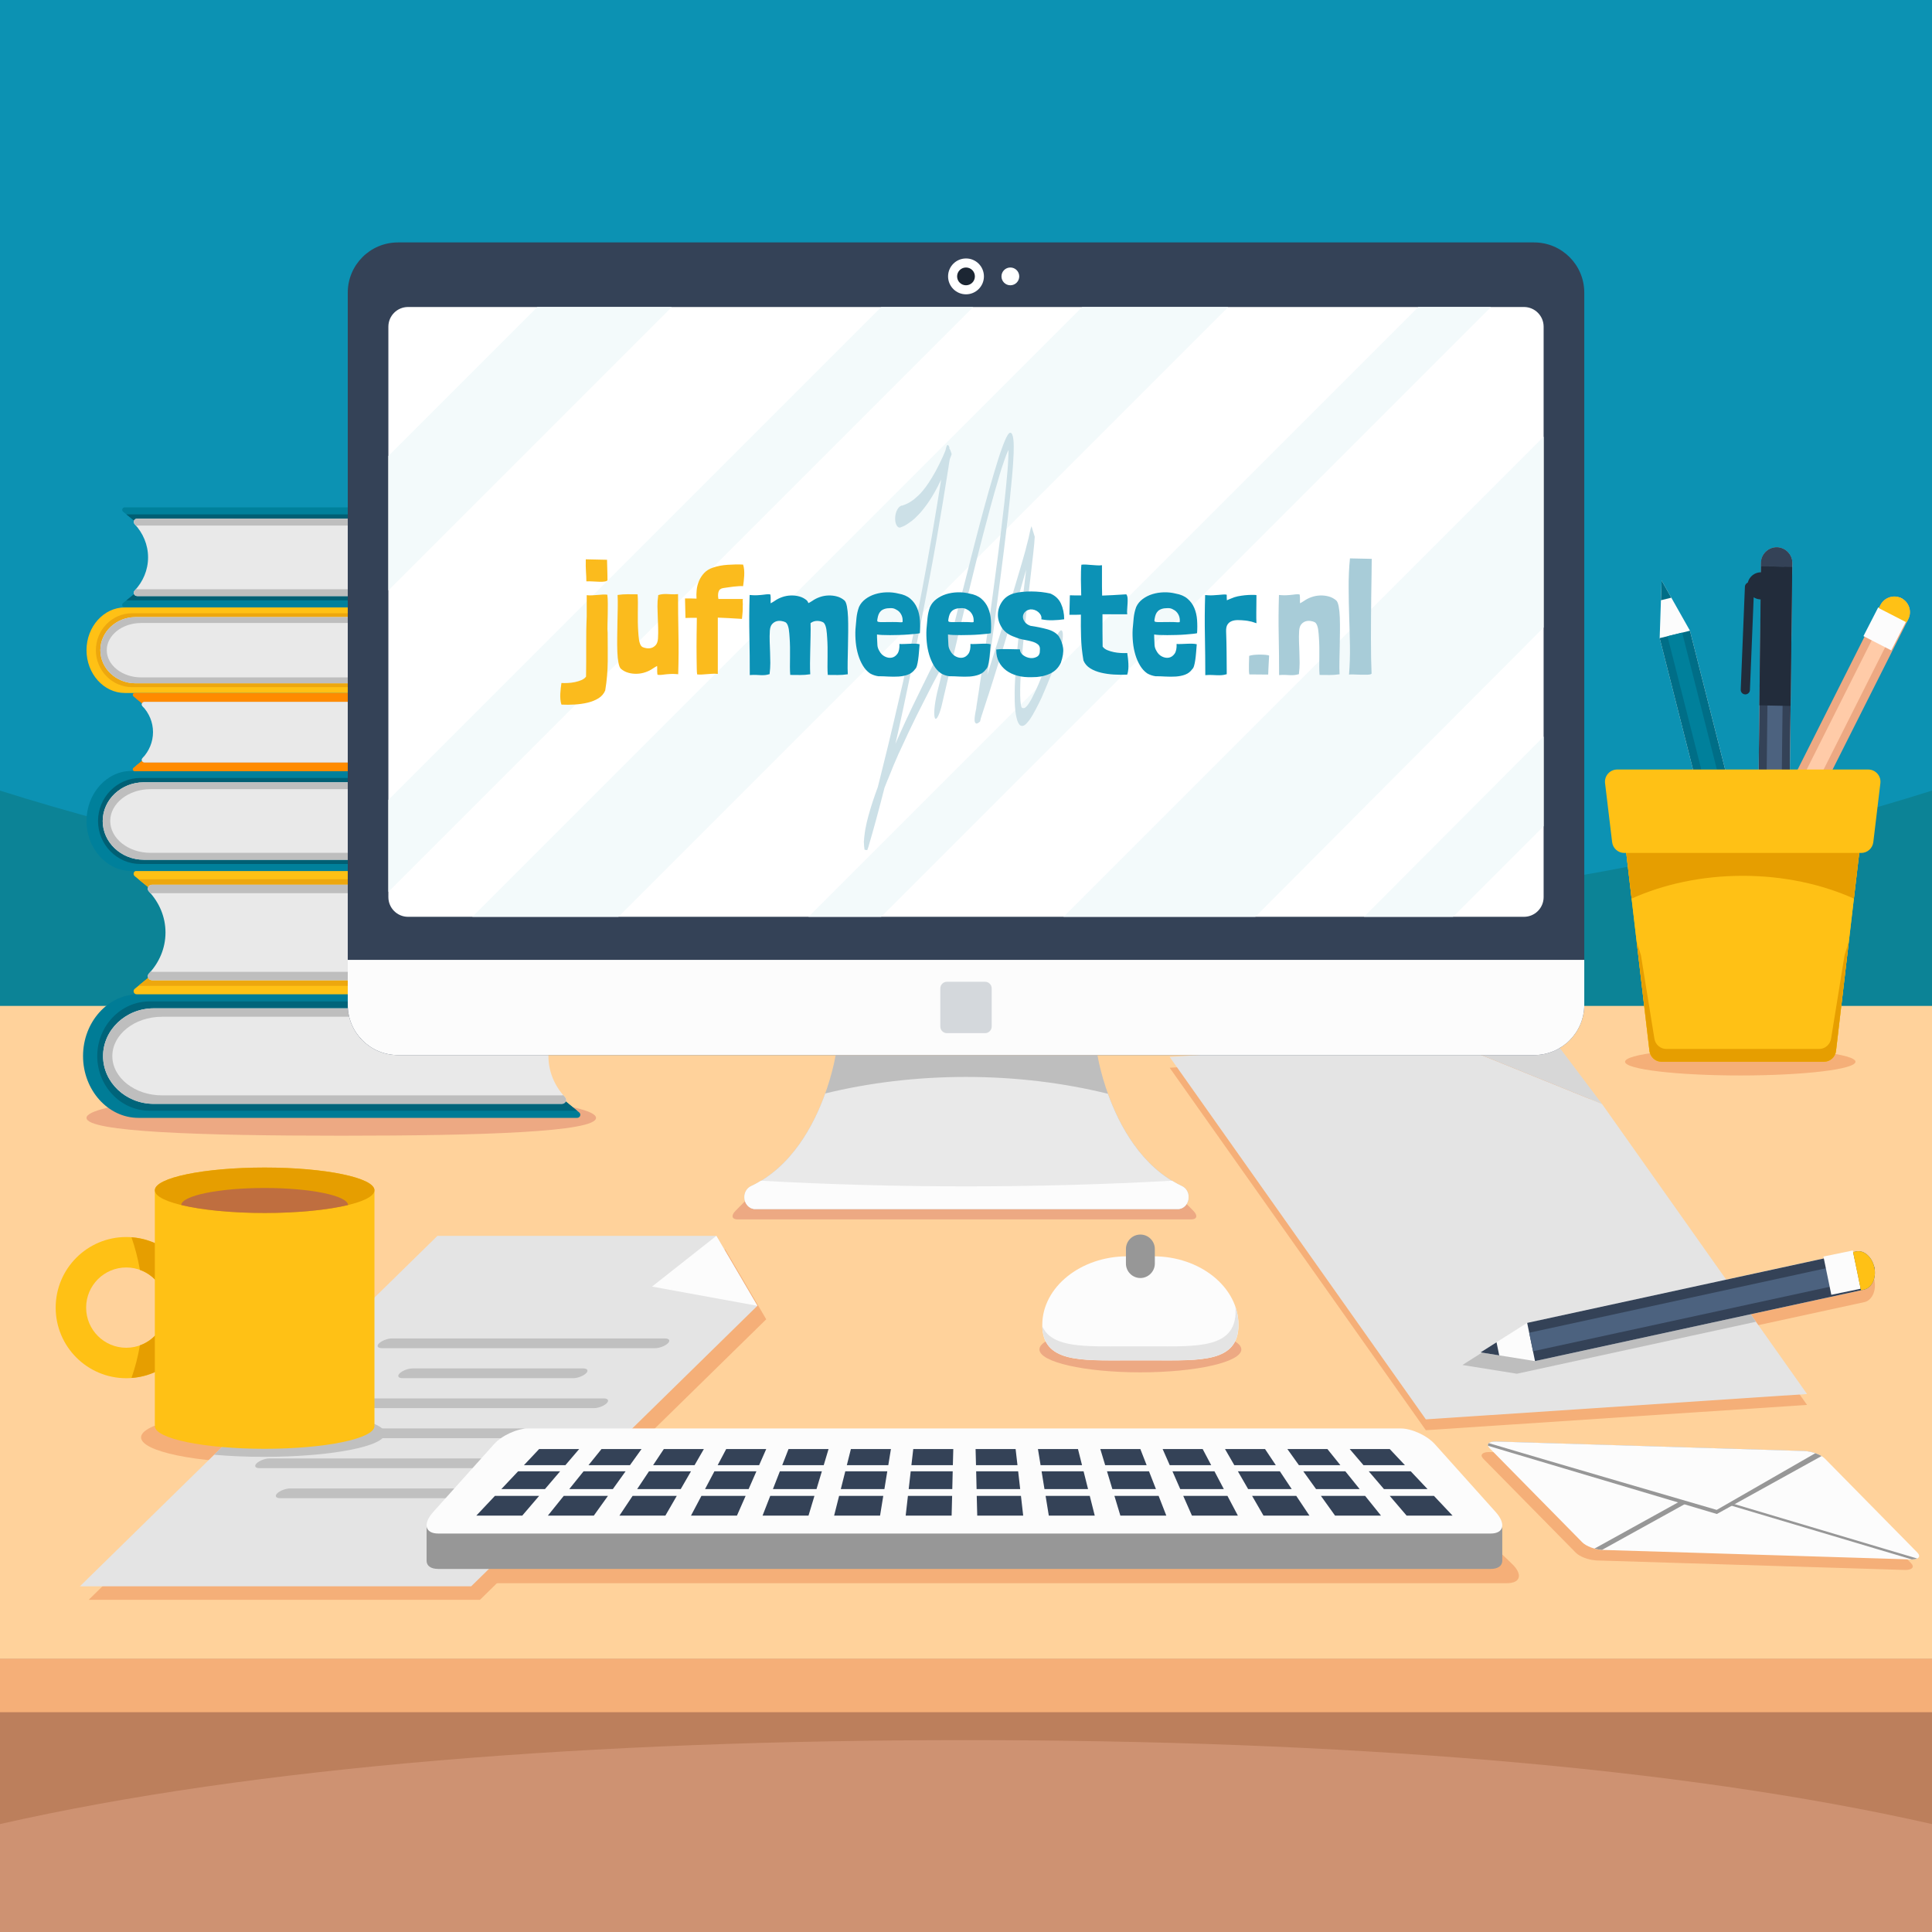<?xml version="1.0" encoding="utf-8"?>
<!-- Generator: Adobe Illustrator 24.3.0, SVG Export Plug-In . SVG Version: 6.00 Build 0)  -->
<svg version="1.1" id="Laag_1" xmlns="http://www.w3.org/2000/svg" xmlns:xlink="http://www.w3.org/1999/xlink" x="0px" y="0px"
	 width="500px" height="500px" viewBox="0 0 500 500" style="enable-background:new 0 0 500 500;" xml:space="preserve">
<style type="text/css">
	.st0{fill:#0C92B3;}
	.st1{fill:#0C8396;}
	.st2{fill:#CE9272;}
	.st3{fill:#BC7F5C;}
	.st4{fill:#F5AF78;}
	.st5{fill:#FFD29B;}
	.st6{fill:#EDA983;}
	.st7{fill:#E4E4E4;}
	.st8{fill:#BEBEBE;}
	.st9{fill:#D7D7D7;}
	.st10{fill:#007C96;}
	.st11{fill:#00647A;}
	.st12{fill:#E9E9E9;}
	.st13{fill:#FFC115;}
	.st14{fill:#EDA70E;}
	.st15{fill:#00809B;}
	.st16{fill:#005F74;}
	.st17{fill:#FF8B00;}
	.st18{fill:#FCFCFC;}
	.st19{fill:#006E87;}
	.st20{fill:#344257;}
	.st21{fill:#FFCBA8;}
	.st22{fill:#222C3B;}
	.st23{fill:#4C627F;}
	.st24{fill:#E69E00;}
	.st25{fill:#C0C0C0;}
	.st26{fill:#FFFFFF;}
	.st27{fill:#F3FAFB;}
	.st28{fill:#1C2633;}
	.st29{fill:#D4D8DC;}
	.st30{fill:#979797;}
	.st31{fill:#BF6E3F;}
	.st32{fill:#CCE0E7;}
	.st33{fill:#A8CCD8;}
	.st34{fill:#0C92B6;}
	.st35{fill:#FBBB1D;}
</style>
<rect class="st0" width="500" height="500"/>
<path class="st1" d="M250,240.04c-92.95,0-179.13-13.1-250-35.43V500h500V204.61C429.13,226.94,342.95,240.04,250,240.04z"/>
<rect y="423.62" class="st2" width="500" height="76.38"/>
<path class="st3" d="M250,450.34c96.41,0,184.2,6.79,250,21.73v-48.44H0v48.44C65.8,457.13,153.59,450.34,250,450.34z"/>
<rect y="429.3" class="st4" width="500" height="13.82"/>
<rect y="260.33" class="st5" width="500" height="168.97"/>
<ellipse class="st4" cx="450.38" cy="274.78" rx="29.82" ry="3.55"/>
<polygon class="st4" points="414.59,288.51 401.9,271.67 373.03,271.67 302.71,276.34 369.01,370.14 467.66,363.59 "/>
<path class="st4" d="M485.09,331.31c-0.56-2.72-2.67-4.61-4.69-4.19l-0.83,0.17l-7.6,1.56l0.02,0.09l-76.75,16.67l-12.07,7.64
	l4.83,0.77v0l9.27,1.48l85.16-18.5l0.01,0C484.46,336.6,485.65,334.03,485.09,331.31z"/>
<path class="st4" d="M494.57,404.53l-23.93-24.31c-0.23-0.23-0.54-0.46-0.89-0.67l0.01-0.01c-0.22-0.13-0.47-0.26-0.73-0.38
	c-0.02-0.01-0.04-0.02-0.05-0.02c-0.17-0.08-0.35-0.15-0.53-0.22c-0.07-0.03-0.14-0.05-0.21-0.08c-0.03-0.01-0.07-0.02-0.1-0.03l0,0
	c-0.03-0.01-0.06-0.02-0.1-0.03c-0.01,0-0.03-0.01-0.04-0.01c-0.71-0.24-1.45-0.41-2.16-0.48c-0.07-0.01-0.14-0.01-0.22-0.02
	c-0.1-0.01-0.21-0.02-0.31-0.03l-0.1,0c0,0,0,0,0,0l-79.59-2.45h0l-0.1,0c-0.1,0-0.19,0.01-0.28,0.01c-0.06,0-0.13,0-0.19,0
	c-0.61,0.03-1.06,0.17-1.32,0.37c0,0-0.01,0.01-0.01,0.01c-0.01,0.01-0.03,0.02-0.04,0.03c0,0,0,0,0,0
	c-0.01,0.01-0.03,0.02-0.04,0.03c-0.02,0.02-0.04,0.05-0.06,0.07c-0.05,0.06-0.09,0.13-0.11,0.2c0,0.01,0,0.01-0.01,0.02
	c-0.03,0.11-0.04,0.23-0.01,0.35c0.01,0,0.02,0.01,0.03,0.01c0.06,0.2,0.19,0.42,0.42,0.65l23.93,24.31
	c0.97,0.99,3.19,1.83,5.05,1.96c0.02,0,0.04,0.01,0.06,0.01l0,0c0.06,0,0.13,0.01,0.2,0.02l79.8,2.46c0.06,0,0.11,0,0.18,0
	c0,0,0.01,0,0.01,0c0.02,0,0.03,0,0.05,0C494.91,406.27,495.54,405.52,494.57,404.53z"/>
<path class="st4" d="M389.97,409.73H109.22c-3.58,0-4.15-2.28-1.36-4.97l16.21-15.65c2.11-2.03,6.21-3.65,9.18-3.65h232.7
	c2.97,0,7.07,1.61,9.18,3.65l16.21,15.65C394.12,407.45,393.55,409.73,389.97,409.73z"/>
<polygon class="st4" points="187.68,323.33 115.5,323.33 22.96,414.02 124.23,414.02 198.3,341.43 "/>
<ellipse class="st4" cx="68.49" cy="371.99" rx="31.98" ry="6.61"/>
<path class="st6" d="M308.3,315.58H190.89c-1.5,0-1.73-1-0.57-2.19l6.78-6.89c0.88-0.89,2.6-1.61,3.84-1.61h97.31
	c1.24,0,2.96,0.71,3.84,1.61l6.78,6.89C310.03,314.57,309.8,315.58,308.3,315.58z"/>
<g>
	<polygon class="st7" points="373.03,268.85 302.71,273.53 369.01,367.33 467.66,360.77 414.59,285.69 	"/>
	<polygon class="st8" points="448.11,333.11 390.54,345.62 378.47,353.26 392.57,355.52 454.44,342.07 	"/>
	<polygon class="st9" points="373.03,268.85 401.9,268.85 414.59,285.69 	"/>
</g>
<path class="st6" d="M154.25,289.31c0,3.65-29.52,4.61-65.93,4.61s-65.93-0.96-65.93-4.61c0-3.65,29.52-6.61,65.93-6.61
	S154.25,285.66,154.25,289.31z"/>
<g>
	<g>
		<path class="st10" d="M138.07,273.31L138.07,273.31c0-5.67,7.27-10.83,11.82-14.58c0.58-0.48,0.24-1.41-0.51-1.41H35.82
			c-7.88,0-14.33,7.19-14.33,15.99v0c0,8.79,6.45,15.99,14.33,15.99h113.56c0.75,0,1.09-0.93,0.51-1.41
			C145.34,284.14,138.07,278.98,138.07,273.31z"/>
		<path class="st11" d="M38.68,287.45h110.67c-4.56-3.71-11.28-8.68-11.28-14.14l0,0c0-5.45,6.72-10.43,11.28-14.14H38.68
			c-7.43,0-13.51,6.36-13.51,14.14l0,0C25.17,281.08,31.25,287.45,38.68,287.45z"/>
		<path class="st12" d="M141.93,273.31L141.93,273.31c0-4.06,1.62-7.78,4.29-10.62c0.64-0.68,0.14-1.74-0.82-1.74H39.78
			c-7.21,0-13.11,5.56-13.11,12.36v0c0,6.8,5.9,12.36,13.11,12.36H145.4c0.96,0,1.46-1.07,0.82-1.74
			C143.56,281.09,141.93,277.37,141.93,273.31z"/>
		<path class="st8" d="M145.78,283.43c-0.11,0.03-0.23,0.05-0.35,0.05H41.92c-7.07,0-12.85-4.58-12.85-10.17v0
			c0-5.59,5.78-10.17,12.85-10.17h103.51c0.13,0,0.24,0.02,0.35,0.05c0.15-0.17,0.29-0.33,0.44-0.49c0.64-0.68,0.14-1.74-0.82-1.74
			H39.78c-7.21,0-13.11,5.56-13.11,12.36v0c0,6.8,5.9,12.36,13.11,12.36H145.4c0.96,0,1.46-1.07,0.82-1.74
			C146.07,283.77,145.92,283.6,145.78,283.43z"/>
	</g>
	<g>
		<path class="st13" d="M46.69,241.33L46.69,241.33c0,5.67-7.27,10.82-11.82,14.58c-0.58,0.48-0.24,1.41,0.51,1.41h113.56
			c7.88,0,14.33-7.19,14.33-15.99v0c0-8.79-6.45-15.99-14.33-15.99H35.38c-0.75,0-1.08,0.93-0.51,1.41
			C39.42,230.51,46.69,235.67,46.69,241.33z"/>
		<path class="st14" d="M146.23,227.53H35.82c4.54,3.67,10.87,8.51,10.87,13.8v0c0,5.29-6.33,10.13-10.87,13.8h110.41
			c7.45,0,13.55-6.21,13.55-13.8v0C159.78,233.74,153.68,227.53,146.23,227.53z"/>
		<path class="st12" d="M42.83,241.33L42.83,241.33c0,4.06-1.62,7.78-4.29,10.62c-0.64,0.68-0.14,1.74,0.82,1.74h105.62
			c7.21,0,13.11-5.56,13.11-12.36l0,0c0-6.8-5.9-12.36-13.11-12.36H39.36c-0.96,0-1.46,1.07-0.82,1.74
			C41.2,233.55,42.83,237.27,42.83,241.33z"/>
		<path class="st8" d="M38.98,231.21c0.11-0.03,0.23-0.05,0.35-0.05h103.51c7.07,0,12.85,4.58,12.85,10.17l0,0
			c0,5.59-5.78,10.17-12.85,10.17H39.33c-0.13,0-0.24-0.02-0.35-0.05c-0.15,0.17-0.29,0.33-0.44,0.49
			c-0.64,0.68-0.14,1.74,0.82,1.74h105.62c7.21,0,13.11-5.56,13.11-12.36l0,0c0-6.8-5.9-12.36-13.11-12.36H39.36
			c-0.96,0-1.46,1.07-0.82,1.74C38.69,230.88,38.83,231.04,38.98,231.21z"/>
	</g>
	<g>
		<path class="st13" d="M103.11,168.27L103.11,168.27c0-3.93,5.03-7.5,8.18-10.09c0.4-0.33,0.17-0.98-0.35-0.98H32.31
			c-5.46,0-9.92,4.98-9.92,11.07v0c0,6.09,4.46,11.07,9.92,11.07h78.63c0.52,0,0.75-0.65,0.35-0.98
			C108.15,175.77,103.11,172.2,103.11,168.27z"/>
		<path class="st14" d="M34.19,177.83h76.45c-3.14-2.54-7.53-5.9-7.53-9.56v0c0-3.66,4.38-7.01,7.53-9.56H34.19
			c-5.16,0-9.38,4.3-9.38,9.56v0C24.81,173.53,29.03,177.83,34.19,177.83z"/>
		<path class="st12" d="M105.78,168.27L105.78,168.27c0-2.81,1.12-5.39,2.97-7.35c0.44-0.47,0.09-1.21-0.57-1.21H35.05
			c-4.99,0-9.08,3.85-9.08,8.56l0,0c0,4.71,4.09,8.56,9.08,8.56h73.13c0.67,0,1.01-0.74,0.57-1.21
			C106.91,173.66,105.78,171.09,105.78,168.27z"/>
		<path class="st8" d="M108.45,175.28c-0.08,0.02-0.16,0.03-0.24,0.03H36.53c-4.89,0-8.9-3.17-8.9-7.04l0,0c0-3.87,4-7.04,8.9-7.04
			h71.67c0.09,0,0.17,0.01,0.24,0.03c0.1-0.12,0.2-0.23,0.31-0.34c0.44-0.47,0.09-1.21-0.57-1.21H35.05c-4.99,0-9.08,3.85-9.08,8.56
			l0,0c0,4.71,4.09,8.56,9.08,8.56h73.13c0.67,0,1.01-0.74,0.57-1.21C108.65,175.51,108.55,175.4,108.45,175.28z"/>
	</g>
	<g>
		<path class="st15" d="M116.85,212.47L116.85,212.47c0-4.59,5.89-8.77,9.58-11.81c0.47-0.39,0.19-1.14-0.41-1.14H34
			c-6.38,0-11.61,5.83-11.61,12.95l0,0c0,7.12,5.22,12.95,11.61,12.95h92.01c0.61,0,0.88-0.76,0.41-1.14
			C122.74,221.24,116.85,217.06,116.85,212.47z"/>
		<path class="st16" d="M125.59,201.34H36.31c-6.02,0-10.94,5.01-10.94,11.13c0,6.12,4.92,11.13,10.94,11.13h89.28
			c-3.67-2.97-8.74-6.87-8.74-11.13C116.85,208.21,121.91,204.31,125.59,201.34z"/>
		<path class="st12" d="M119.97,212.47L119.97,212.47c0-3.29,1.32-6.31,3.48-8.6c0.52-0.55,0.11-1.41-0.67-1.41H37.2
			c-5.84,0-10.62,4.51-10.62,10.02l0,0c0,5.51,4.78,10.02,10.62,10.02h85.58c0.78,0,1.18-0.86,0.67-1.41
			C121.29,218.78,119.97,215.76,119.97,212.47z"/>
		<path class="st8" d="M123.09,220.67c-0.09,0.02-0.18,0.04-0.29,0.04H38.94c-5.73,0-10.41-3.71-10.41-8.24l0,0
			c0-4.53,4.69-8.24,10.41-8.24h83.87c0.1,0,0.2,0.01,0.29,0.04c0.12-0.14,0.24-0.27,0.36-0.4c0.52-0.55,0.11-1.41-0.67-1.41H37.2
			c-5.84,0-10.62,4.51-10.62,10.02l0,0c0,5.51,4.78,10.02,10.62,10.02h85.58c0.78,0,1.18-0.86,0.67-1.41
			C123.33,220.94,123.21,220.81,123.09,220.67z"/>
	</g>
	<g>
		<path class="st15" d="M41.44,144.25L41.44,144.25c0,4.59-5.89,8.77-9.58,11.81c-0.47,0.39-0.19,1.14,0.41,1.14h68.75
			c6.38,0,11.61-5.83,11.61-12.95l0,0c0-7.12-5.22-12.95-11.61-12.95H32.28c-0.61,0-0.88,0.76-0.41,1.14
			C35.55,135.48,41.44,139.66,41.44,144.25z"/>
		<path class="st16" d="M32.7,155.38h66.02c6.02,0,10.94-5.01,10.94-11.13c0-6.12-4.92-11.13-10.94-11.13H32.7
			c3.67,2.97,8.74,6.87,8.74,11.13C41.44,148.51,36.37,152.41,32.7,155.38z"/>
		<path class="st12" d="M38.32,144.25L38.32,144.25c0,3.29-1.32,6.31-3.48,8.6c-0.52,0.55-0.11,1.41,0.67,1.41h62.32
			c5.84,0,10.62-4.51,10.62-10.02l0,0c0-5.51-4.78-10.02-10.62-10.02H35.51c-0.78,0-1.18,0.86-0.67,1.41
			C37,137.94,38.32,140.96,38.32,144.25z"/>
		<path class="st8" d="M35.2,136.05c0.09-0.02,0.18-0.04,0.29-0.04H96.1c5.73,0,10.41,3.71,10.41,8.24l0,0
			c0,4.53-4.68,8.24-10.41,8.24H35.49c-0.1,0-0.2-0.01-0.29-0.04c-0.12,0.14-0.24,0.27-0.36,0.4c-0.52,0.55-0.11,1.41,0.67,1.41
			h62.32c5.84,0,10.62-4.51,10.62-10.02l0,0c0-5.51-4.78-10.02-10.62-10.02H35.51c-0.78,0-1.18,0.86-0.67,1.41
			C34.96,135.78,35.08,135.91,35.2,136.05z"/>
	</g>
	<g>
		<path class="st17" d="M42.04,189.47L42.04,189.47c0,3.59-4.61,6.86-7.49,9.24c-0.37,0.3-0.15,0.89,0.32,0.89l71.97,0
			c4.99,0,9.08-4.56,9.08-10.13l0,0c0-5.57-4.09-10.13-9.08-10.13H34.87c-0.47,0-0.69,0.59-0.32,0.89
			C37.43,182.61,42.04,185.88,42.04,189.47z"/>
		<path class="st17" d="M35.08,198.28l70.29,0c4.76,0,8.66-3.96,8.66-8.81c0-4.84-3.9-8.81-8.66-8.81H35.08
			c2.88,2.33,6.96,5.43,6.96,8.81v0C42.04,192.85,37.96,195.95,35.08,198.28z"/>
		<path class="st8" d="M37.16,183.06c0.07-0.02,0.14-0.03,0.22-0.03l65.6,0c4.48,0,8.14,2.9,8.14,6.45l0,0
			c0,3.54-3.66,6.45-8.14,6.45h-65.6c-0.08,0-0.15-0.01-0.22-0.03c-0.09,0.11-0.19,0.21-0.28,0.31c-0.4,0.43-0.09,1.11,0.52,1.11
			l66.93,0c4.57,0,8.31-3.53,8.31-7.83l0,0c0-4.31-3.74-7.83-8.31-7.83H37.4c-0.61,0-0.93,0.68-0.52,1.11
			C36.97,182.85,37.07,182.95,37.16,183.06z"/>
	</g>
</g>
<path class="st12" d="M39.6,189.47L39.6,189.47c0,2.57-1.03,4.93-2.72,6.73c-0.4,0.43-0.09,1.11,0.52,1.11l66.93,0
	c4.57,0,8.31-3.53,8.31-7.83l0,0c0-4.31-3.74-7.83-8.31-7.83H37.4c-0.61,0-0.93,0.68-0.52,1.11C38.57,184.54,39.6,186.9,39.6,189.47
	z"/>
<g>
	<g>
		<path class="st18" d="M457.46,258.99L457.46,258.99c-2.16,0.53-4.35-0.8-4.88-2.96l-23.06-90.89l0.5-14.92l0,0l7.34,13
			l23.06,90.89C460.95,256.27,459.62,258.47,457.46,258.99z"/>
		<polygon class="st19" points="432.53,154.68 430.02,150.23 429.85,155.34 		"/>
		<path class="st19" d="M437.36,163.23l23.06,90.89c0.53,2.16-0.8,4.35-2.96,4.88l0,0c-2.16,0.53-4.35-0.8-4.88-2.96l-23.06-90.89
			L437.36,163.23z"/>
		<path class="st15" d="M435.34,163.72l23.06,90.89c0.53,2.16,0.11,4.13-0.94,4.39l0,0c-1.05,0.26-2.33-1.3-2.86-3.46l-23.06-90.89
			L435.34,163.72z"/>
		
			<rect x="451.25" y="245.95" transform="matrix(0.971 -0.238 0.238 0.971 -46.448 115.546)" class="st19" width="8.08" height="8.35"/>
		<path class="st18" d="M452.58,256.03c0.53,2.16,2.73,3.49,4.88,2.96c2.16-0.53,3.49-2.73,2.96-4.88l-0.22-0.89l-7.84,1.92
			L452.58,256.03z"/>
	</g>
	<g>
		<path class="st6" d="M492.1,154.82L492.1,154.82c1.98,1.01,2.76,3.46,1.75,5.44l-42.15,83.76l-10.16,10.94l0,0l2.97-14.63
			l42.15-83.76C487.68,154.59,490.13,153.81,492.1,154.82z"/>
		<polygon class="st20" points="442.57,249.95 441.55,254.96 445.03,251.21 		"/>
		<path class="st21" d="M446.37,241.28l42.15-83.76c1.01-1.98,2.63-3.19,3.58-2.7l0,0c0.96,0.49,0.91,2.51-0.1,4.49l-42.15,83.76
			L446.37,241.28z"/>
		
			<rect x="483.9" y="158.77" transform="matrix(-0.89 -0.457 0.457 -0.89 847.565 530.764)" class="st18" width="8.08" height="8.35"/>
		<path class="st13" d="M493.85,160.26c1.01-1.98,0.23-4.42-1.75-5.44c-1.98-1.01-4.42-0.23-5.44,1.75l-0.42,0.81l7.18,3.69
			L493.85,160.26z"/>
	</g>
	<g>
		<path class="st18" d="M459.88,141.67L459.88,141.67c2.22,0.04,4,1.9,3.96,4.12l-1.09,93.76l-4.32,14.29l0,0l-3.75-14.45
			l1.09-93.76C455.8,143.4,457.66,141.62,459.88,141.67z"/>
		<polygon class="st22" points="457.13,248.88 458.42,253.83 459.9,248.94 		"/>
		<path class="st20" d="M454.67,239.38l1.09-93.76c0.04-2.22,1.9-4,4.12-3.96l0,0c2.22,0.04,4,1.9,3.96,4.12l-1.09,93.76
			L454.67,239.38z"/>
		<path class="st23" d="M456.75,239.42l1.09-93.76c0.04-2.22,0.96-4.02,2.04-4l0,0c1.08,0.02,1.92,1.86,1.88,4.08l-1.09,93.76
			L456.75,239.42z"/>
		<path class="st22" d="M451.64,179.71L451.64,179.71c-0.66-0.03-1.17-0.58-1.14-1.24l1.08-26.62c0.03-0.66,0.58-1.17,1.24-1.14l0,0
			c0.66,0.03,1.17,0.58,1.14,1.24l-1.08,26.62C452.86,179.22,452.3,179.74,451.64,179.71z"/>
		<path class="st22" d="M459.25,151.62c0,1.94-1.57,3.51-3.51,3.51c-1.94,0-3.51-1.57-3.51-3.51c0-1.94,1.57-3.51,3.51-3.51
			C457.68,148.11,459.25,149.68,459.25,151.62z"/>
		<polygon class="st22" points="455.33,182.54 463.4,182.7 463.82,146.7 455.75,146.54 		"/>
		<path class="st20" d="M463.83,145.78c0.04-2.22-1.74-4.07-3.96-4.12c-2.22-0.04-4.07,1.74-4.12,3.96l-0.02,0.91l8.07,0.16
			L463.83,145.78z"/>
	</g>
	<path class="st13" d="M472.02,274.78h-42c-1.61,0-2.96-1.2-3.14-2.8l-7.74-66.02c-0.22-1.88,1.25-3.53,3.14-3.53h57.48
		c1.89,0,3.36,1.65,3.14,3.53l-7.74,66.02C474.97,273.58,473.62,274.78,472.02,274.78z"/>
	<path class="st13" d="M472.02,274.78h-42c-1.61,0-2.96-1.2-3.14-2.8l-7.74-66.02c-0.22-1.88,1.25-3.53,3.14-3.53h57.48
		c1.89,0,3.36,1.65,3.14,3.53l-7.74,66.02C474.97,273.58,473.62,274.78,472.02,274.78z"/>
	<path class="st24" d="M473.88,268.82c-0.24,1.51-1.57,2.65-3.08,2.65h-39.56c-1.51,0-2.84-1.13-3.08-2.65l-3.49-21.61l-1.1-3.5
		l3.31,28.28c0.19,1.59,1.54,2.8,3.14,2.8h42c1.61,0,2.96-1.2,3.14-2.8l3.31-28.28l-1.1,3.5L473.88,268.82z"/>
	<path class="st24" d="M422.25,232.56c8.3-3.73,18.16-5.9,28.77-5.9c10.6,0,20.47,2.17,28.77,5.9l3.12-26.59
		c0.22-1.88-1.25-3.53-3.14-3.53h-57.48c-1.89,0-3.36,1.65-3.14,3.53L422.25,232.56z"/>
	<path class="st13" d="M484.81,217.95l1.83-15.26c0.23-1.88-1.25-3.54-3.14-3.54h-64.97c-1.9,0-3.37,1.66-3.14,3.54l1.83,15.26
		c0.19,1.59,1.54,2.79,3.14,2.79h61.31C483.27,220.74,484.62,219.54,484.81,217.95z"/>
</g>
<g>
	<polygon class="st7" points="185.39,319.84 113.21,319.84 20.68,410.54 121.94,410.54 196.01,337.94 	"/>
	<path class="st25" d="M68.34,377.03c17.28,0,31.3-2.71,31.3-6.04s-14.01-6.04-31.3-6.04c-0.38,0-0.75,0-1.12,0.01l-0.59,0.54
		l-11.22,10.99C59.36,376.84,63.72,377.03,68.34,377.03z"/>
	<polygon class="st18" points="185.39,319.84 168.74,332.97 196.01,337.94 	"/>
	<path class="st25" d="M169.54,348.91H98.84c-1.11,0-1.45-0.57-0.74-1.26h0c0.71-0.69,2.2-1.26,3.31-1.26h70.69
		c1.11,0,1.45,0.57,0.74,1.26h0C172.14,348.34,170.65,348.91,169.54,348.91z"/>
	<path class="st25" d="M153.69,364.43H83c-1.11,0-1.45-0.57-0.74-1.26l0,0c0.71-0.69,2.2-1.26,3.31-1.26h70.69
		c1.11,0,1.44,0.57,0.74,1.26l0,0C156.29,363.87,154.81,364.43,153.69,364.43z"/>
	<path class="st25" d="M148.36,356.67h-44.18c-1.11,0-1.45-0.57-0.74-1.26l0,0c0.71-0.69,2.2-1.26,3.31-1.26h44.18
		c1.11,0,1.44,0.57,0.74,1.26l0,0C150.96,356.1,149.47,356.67,148.36,356.67z"/>
	<path class="st25" d="M137.85,379.96H67.16c-1.11,0-1.45-0.57-0.74-1.26l0,0c0.71-0.69,2.2-1.26,3.31-1.26h70.69
		c1.11,0,1.45,0.57,0.74,1.26l0,0C140.45,379.4,138.96,379.96,137.85,379.96z"/>
	<path class="st25" d="M132.52,372.2H88.33c-1.11,0-1.45-0.57-0.74-1.26l0,0c0.71-0.69,2.2-1.26,3.31-1.26h44.18
		c1.11,0,1.45,0.57,0.74,1.26l0,0C135.12,371.63,133.63,372.2,132.52,372.2z"/>
	<path class="st25" d="M116.67,387.73H72.49c-1.11,0-1.45-0.57-0.74-1.26l0,0c0.71-0.69,2.2-1.26,3.31-1.26h44.18
		c1.11,0,1.45,0.57,0.74,1.26l0,0C119.28,387.16,117.79,387.73,116.67,387.73z"/>
</g>
<path class="st20" d="M397.01,273.05H102.99c-7.17,0-12.99-5.81-12.99-12.99V75.73c0-7.17,5.81-12.99,12.99-12.99h294.03
	c7.17,0,12.99,5.81,12.99,12.99v184.33C410,267.23,404.19,273.05,397.01,273.05z"/>
<path class="st18" d="M90,248.41v11.65c0,7.17,5.81,12.99,12.99,12.99h294.03c7.17,0,12.99-5.81,12.99-12.99v-11.65H90z"/>
<path class="st8" d="M284.02,273.05h-33.88h-33.88c0,0-3.97,25.53-21.91,33.94c-1.02,0.48-1.69,1.59-1.69,2.83l0,0
	c0,1.7,1.23,3.08,2.75,3.08h54.73h54.73c1.52,0,2.75-1.38,2.75-3.08l0,0c0-1.24-0.67-2.35-1.69-2.83
	C287.99,298.58,284.02,273.05,284.02,273.05z"/>
<path class="st12" d="M213.56,282.99c-2.91,8.12-8.63,19.04-19.22,24c-1.02,0.48-1.69,1.59-1.69,2.83c0,1.7,1.23,3.08,2.75,3.08
	h54.73h54.73c1.52,0,2.75-1.38,2.75-3.08c0-1.24-0.67-2.35-1.69-2.83c-10.55-4.94-16.27-15.81-19.19-23.92
	c-11.37-2.81-23.76-4.36-36.74-4.36C237.14,278.71,224.84,280.23,213.56,282.99z"/>
<path class="st18" d="M305.93,306.99c-0.91-0.43-1.77-0.91-2.62-1.42c-17.23,0.95-35,1.46-53.18,1.46s-35.95-0.5-53.18-1.46
	c-0.84,0.51-1.7,1-2.62,1.42c-1.02,0.48-1.69,1.59-1.69,2.83c0,1.7,1.23,3.08,2.75,3.08h54.73h54.73c1.52,0,2.75-1.38,2.75-3.08
	C307.62,308.58,306.95,307.47,305.93,306.99z"/>
<path class="st26" d="M394.39,237.27H105.61c-2.82,0-5.1-2.28-5.1-5.1V84.55c0-2.82,2.28-5.1,5.1-5.1h288.78
	c2.82,0,5.1,2.28,5.1,5.1v147.62C399.49,234.99,397.21,237.27,394.39,237.27z"/>
<g>
	<polygon class="st27" points="139.06,79.45 100.51,118 100.51,152.8 173.86,79.45 	"/>
	<path class="st27" d="M228.06,79.45c-42.52,42.52-85.03,85.03-127.55,127.55v23.81L251.86,79.45H228.06z"/>
	<path class="st27" d="M317.86,79.45h-37.81L122.23,237.27h37.81c19.33-19.33,38.67-38.67,58-58L317.86,79.45z"/>
	<path class="st27" d="M385.86,79.45h-18.81c-12.4,12.4-24.8,24.8-37.2,37.2L209.23,237.27h18.81
		c17.74-17.74,35.49-35.49,53.23-53.23C316.13,149.18,351,114.31,385.86,79.45z"/>
	<path class="st27" d="M275.23,237.27h49.65c24.86-24.97,49.71-49.94,74.61-74.88v-49.38L275.23,237.27z"/>
	<path class="st27" d="M376.04,237.27l23.45-23.45v-23.2c-15.5,15.54-31,31.1-46.49,46.65H376.04z"/>
</g>
<path class="st26" d="M254.64,71.53c0,2.56-2.08,4.64-4.64,4.64c-2.56,0-4.64-2.08-4.64-4.64c0-2.56,2.08-4.64,4.64-4.64
	C252.56,66.88,254.64,68.96,254.64,71.53z"/>
<path class="st28" d="M252.3,71.53c0,1.27-1.03,2.3-2.3,2.3c-1.27,0-2.3-1.03-2.3-2.3c0-1.27,1.03-2.3,2.3-2.3
	C251.27,69.23,252.3,70.26,252.3,71.53z"/>
<path class="st26" d="M263.78,71.53c0,1.27-1.03,2.3-2.3,2.3s-2.3-1.03-2.3-2.3c0-1.27,1.03-2.3,2.3-2.3S263.78,70.26,263.78,71.53z
	"/>
<path class="st29" d="M254.93,267.38h-9.86c-0.95,0-1.72-0.77-1.72-1.72v-9.86c0-0.95,0.77-1.72,1.72-1.72h9.86
	c0.95,0,1.72,0.77,1.72,1.72v9.86C256.65,266.61,255.88,267.38,254.93,267.38z"/>
<g>
	<path class="st30" d="M388.78,395.99c0.04-0.97-0.52-2.2-1.71-3.53l-15.73-17.54c-2.04-2.28-6.02-4.09-8.9-4.09H136.74
		c-2.88,0-6.86,1.81-8.9,4.09l-15.73,17.54c-1.19,1.32-1.75,2.56-1.71,3.53c0,0.01,0,0.03,0,0.04c0,0.01,0,0.03,0,0.04
		c0,0.01,0,0.03,0,0.04c0,0.01,0,0.03,0,0.04c0,0.01,0,0.03,0,0.04c0,0.01,0,0.03,0,0.04c0,0.01,0,0.03,0,0.04c0,0.01,0,0.03,0,0.04
		c0,0.01,0,0.03,0,0.04c0,0.01,0,0.03,0,0.04c0,0.01,0,0.03,0,0.04c0,0.01,0,0.03,0,0.04c0,0.01,0,0.03,0,0.04c0,0.01,0,0.03,0,0.04
		c0,0.01,0,0.03,0,0.04c0,0.01,0,0.03,0,0.04c0,0.01,0,0.03,0,0.04c0,0.01,0,0.03,0,0.04c0,0.01,0,0.03,0,0.04c0,0.01,0,0.03,0,0.04
		c0,0.01,0,0.03,0,0.04c0,0.01,0,0.03,0,0.04c0,0.01,0,0.03,0,0.04c0,0.01,0,0.03,0,0.04c0,0.01,0,0.03,0,0.04c0,0.01,0,0.03,0,0.04
		c0,0.01,0,0.03,0,0.04c0,0.01,0,0.03,0,0.04c0,0.01,0,0.03,0,0.04c0,0.01,0,0.03,0,0.04c0,0.01,0,0.03,0,0.04c0,0.01,0,0.03,0,0.04
		c0,0.01,0,0.03,0,0.04c0,0.01,0,0.03,0,0.04c0,0.01,0,0.03,0,0.04c0,0.01,0,0.03,0,0.04c0,0.01,0,0.03,0,0.04c0,0.01,0,0.03,0,0.04
		c0,0.01,0,0.03,0,0.04c0,0.01,0,0.03,0,0.04c0,0.01,0,0.03,0,0.04c0,0.01,0,0.03,0,0.04c0,0.01,0,0.03,0,0.04c0,0.01,0,0.03,0,0.04
		c0,0.01,0,0.03,0,0.04c0,0.01,0,0.03,0,0.04c0,0.01,0,0.03,0,0.04c0,0.01,0,0.03,0,0.04c0,0.01,0,0.03,0,0.04c0,0.01,0,0.03,0,0.04
		c0,0.01,0,0.03,0,0.04c0,0.01,0,0.03,0,0.04c0,0.01,0,0.03,0,0.04c0,0.01,0,0.03,0,0.04c0,0.01,0,0.03,0,0.04c0,0.01,0,0.03,0,0.04
		c0,0.01,0,0.03,0,0.04c0,0.01,0,0.03,0,0.04c0,0.01,0,0.03,0,0.04c0,0.01,0,0.03,0,0.04c0,0.01,0,0.03,0,0.04c0,0.01,0,0.03,0,0.04
		c0,0.01,0,0.03,0,0.04c0,0.01,0,0.03,0,0.04c0,0.01,0,0.03,0,0.04c0,0.01,0,0.03,0,0.04c0,0.01,0,0.03,0,0.04c0,0.01,0,0.03,0,0.04
		c0,0.01,0,0.03,0,0.04c0,0.01,0,0.03,0,0.04c0,0.01,0,0.03,0,0.04c0,0.01,0,0.03,0,0.04c0,0.01,0,0.03,0,0.04c0,0.01,0,0.03,0,0.04
		c0,0.01,0,0.03,0,0.04c0,0.01,0,0.03,0,0.04c0,0.01,0,0.03,0,0.04c0,0.01,0,0.03,0,0.04c0,0.01,0,0.03,0,0.04c0,0.01,0,0.03,0,0.04
		c0,0.01,0,0.03,0,0.04c0,0.01,0,0.03,0,0.04c0,0.01,0,0.03,0,0.04c0,0.01,0,0.03,0,0.04c0,0.01,0,0.03,0,0.04c0,0.01,0,0.03,0,0.04
		c0,0.01,0,0.03,0,0.04c0,0.01,0,0.03,0,0.04c0,0.01,0,0.03,0,0.04c0,0.01,0,0.03,0,0.04c0,0.01,0,0.03,0,0.04c0,0.01,0,0.03,0,0.04
		c0,0.01,0,0.03,0,0.04c0,0.01,0,0.03,0,0.04c0,0.01,0,0.03,0,0.04c0,0.01,0,0.03,0,0.04c0,0.01,0,0.03,0,0.04c0,0.01,0,0.03,0,0.04
		c0,0.01,0,0.03,0,0.04c0,0.01,0,0.03,0,0.04c0,0.01,0,0.03,0,0.04c0,0.01,0,0.03,0,0.04c0,0.01,0,0.03,0,0.04c0,0.01,0,0.03,0,0.04
		c0,0.01,0,0.03,0,0.04c0,0.01,0,0.03,0,0.04c0,0.01,0,0.03,0,0.04c0,0.01,0,0.03,0,0.04c0,0.01,0,0.03,0,0.04c0,0.01,0,0.03,0,0.04
		c0,0.01,0,0.03,0,0.04c0,0.01,0,0.03,0,0.04c0,0.01,0,0.03,0,0.04c0,0.01,0,0.03,0,0.04c0,0.01,0,0.03,0,0.04c0,0.01,0,0.03,0,0.04
		c0,0.01,0,0.03,0,0.04c0,0.01,0,0.03,0,0.04c0,0.01,0,0.03,0,0.04c0,0.01,0,0.03,0,0.04c0,0.01,0,0.03,0,0.04c0,0.01,0,0.03,0,0.04
		c0,0.01,0,0.03,0,0.04c0,0.01,0,0.03,0,0.04c0,0.01,0,0.03,0,0.04c0,0.01,0,0.03,0,0.04c0,0.01,0,0.03,0,0.04c0,0.01,0,0.03,0,0.04
		c0,0.01,0,0.03,0,0.04c0,0.01,0,0.03,0,0.04c0,0.01,0,0.03,0,0.04c0,0.01,0,0.03,0,0.04c0,0.01,0,0.03,0,0.04c0,0.01,0,0.03,0,0.04
		c0,0.01,0,0.03,0,0.04c0,0.01,0,0.03,0,0.04c0,0.01,0,0.03,0,0.04c0,0.01,0,0.03,0,0.04c0,0.01,0,0.03,0,0.04c0,0.01,0,0.03,0,0.04
		c0,0.01,0,0.03,0,0.04c0,0.01,0,0.03,0,0.04c0,0.01,0,0.03,0,0.04c0,0.01,0,0.03,0,0.04c0,0.01,0,0.03,0,0.04c0,0.01,0,0.03,0,0.04
		c0,0.01,0,0.03,0,0.04c0,0.01,0,0.03,0,0.04c0,0.01,0,0.03,0,0.04c0,0.01,0,0.03,0,0.04c0,0.01,0,0.03,0,0.04c0,0.01,0,0.03,0,0.04
		c0,0.01,0,0.03,0,0.04c0,0.01,0,0.03,0,0.04c0,0.01,0,0.03,0,0.04c0,0.01,0,0.03,0,0.04c0,0.01,0,0.03,0,0.04c0,0.01,0,0.03,0,0.04
		c0,0.01,0,0.03,0,0.04c0,0.01,0,0.03,0,0.04c0,0.01,0,0.03,0,0.04c0,0.01,0,0.03,0,0.04c0,0.01,0,0.03,0,0.04c0,0.01,0,0.03,0,0.04
		c0,0.01,0,0.03,0,0.04c0,0.01,0,0.03,0,0.04c0,0.01,0,0.03,0,0.04c0,0.01,0,0.03,0,0.04c0,0.01,0,0.03,0,0.04c0,0.01,0,0.03,0,0.04
		c0,0.01,0,0.03,0,0.04c0,0.01,0,0.03,0,0.04c0,0.01,0,0.03,0,0.04c0,0.01,0,0.03,0,0.04c0,0.01,0,0.03,0,0.04c0,0.01,0,0.03,0,0.04
		c0,0.01,0,0.03,0,0.04c0,0.01,0,0.03,0,0.04c0,0.01,0,0.03,0,0.04c0,0.01,0,0.03,0,0.04c0,0.01,0,0.03,0,0.04c0,0.01,0,0.03,0,0.04
		c0,0.01,0,0.03,0,0.04c0,0.01,0,0.03,0,0.04c0,0.01,0,0.03,0,0.04c0,0.01,0,0.03,0,0.04c0,0.01,0,0.03,0,0.04c0,0.01,0,0.03,0,0.04
		c0,0.01,0,0.03,0,0.04c0,0.01,0,0.03,0,0.04c0,0.01,0,0.03,0,0.04c0,0.01,0,0.03,0,0.04c0,0.01,0,0.03,0,0.04c0,0.01,0,0.03,0,0.04
		c0,0.01,0,0.03,0,0.04c0,0.01,0,0.03,0,0.04c0,0.01,0,0.03,0,0.04c0,0.01,0,0.03,0,0.04c0,0.01,0,0.03,0,0.04c0,0.01,0,0.03,0,0.04
		c0.03,1.26,1.06,2.08,3.03,2.08h272.33c1.97,0,2.99-0.82,3.03-2.08c0-0.01,0-0.03,0-0.04c0-0.01,0-0.03,0-0.04
		c0-0.01,0-0.03,0-0.04c0-0.01,0-0.03,0-0.04c0-0.01,0-0.03,0-0.04c0-0.01,0-0.03,0-0.04c0-0.01,0-0.03,0-0.04c0-0.01,0-0.03,0-0.04
		c0-0.01,0-0.03,0-0.04c0-0.01,0-0.03,0-0.04c0-0.01,0-0.03,0-0.04c0-0.01,0-0.03,0-0.04c0-0.01,0-0.03,0-0.04c0-0.01,0-0.03,0-0.04
		c0-0.01,0-0.03,0-0.04c0-0.01,0-0.03,0-0.04c0-0.01,0-0.03,0-0.04c0-0.01,0-0.03,0-0.04c0-0.01,0-0.03,0-0.04c0-0.01,0-0.03,0-0.04
		c0-0.01,0-0.03,0-0.04c0-0.01,0-0.03,0-0.04c0-0.01,0-0.03,0-0.04c0-0.01,0-0.03,0-0.04c0-0.01,0-0.03,0-0.04c0-0.01,0-0.03,0-0.04
		c0-0.01,0-0.03,0-0.04c0-0.01,0-0.03,0-0.04c0-0.01,0-0.03,0-0.04c0-0.01,0-0.03,0-0.04c0-0.01,0-0.03,0-0.04c0-0.01,0-0.03,0-0.04
		c0-0.01,0-0.03,0-0.04c0-0.01,0-0.03,0-0.04c0-0.01,0-0.03,0-0.04c0-0.01,0-0.03,0-0.04c0-0.01,0-0.03,0-0.04c0-0.01,0-0.03,0-0.04
		c0-0.01,0-0.03,0-0.04c0-0.01,0-0.03,0-0.04c0-0.01,0-0.03,0-0.04c0-0.01,0-0.03,0-0.04c0-0.01,0-0.03,0-0.04c0-0.01,0-0.03,0-0.04
		c0-0.01,0-0.03,0-0.04c0-0.01,0-0.03,0-0.04c0-0.01,0-0.03,0-0.04c0-0.01,0-0.03,0-0.04c0-0.01,0-0.03,0-0.04c0-0.01,0-0.03,0-0.04
		c0-0.01,0-0.03,0-0.04c0-0.01,0-0.03,0-0.04c0-0.01,0-0.03,0-0.04c0-0.01,0-0.03,0-0.04c0-0.01,0-0.03,0-0.04c0-0.01,0-0.03,0-0.04
		c0-0.01,0-0.03,0-0.04c0-0.01,0-0.03,0-0.04c0-0.01,0-0.03,0-0.04c0-0.01,0-0.03,0-0.04c0-0.01,0-0.03,0-0.04c0-0.01,0-0.03,0-0.04
		c0-0.01,0-0.03,0-0.04c0-0.01,0-0.03,0-0.04c0-0.01,0-0.03,0-0.04c0-0.01,0-0.03,0-0.04c0-0.01,0-0.03,0-0.04c0-0.01,0-0.03,0-0.04
		c0-0.01,0-0.03,0-0.04c0-0.01,0-0.03,0-0.04c0-0.01,0-0.03,0-0.04c0-0.01,0-0.03,0-0.04c0-0.01,0-0.03,0-0.04c0-0.01,0-0.03,0-0.04
		c0-0.01,0-0.03,0-0.04c0-0.01,0-0.03,0-0.04c0-0.01,0-0.03,0-0.04c0-0.01,0-0.03,0-0.04c0-0.01,0-0.03,0-0.04c0-0.01,0-0.03,0-0.04
		c0-0.01,0-0.03,0-0.04c0-0.01,0-0.03,0-0.04c0-0.01,0-0.03,0-0.04c0-0.01,0-0.03,0-0.04c0-0.01,0-0.03,0-0.04c0-0.01,0-0.03,0-0.04
		c0-0.01,0-0.03,0-0.04c0-0.01,0-0.03,0-0.04c0-0.01,0-0.03,0-0.04c0-0.01,0-0.03,0-0.04c0-0.01,0-0.03,0-0.04c0-0.01,0-0.03,0-0.04
		c0-0.01,0-0.03,0-0.04c0-0.01,0-0.03,0-0.04c0-0.01,0-0.03,0-0.04c0-0.01,0-0.03,0-0.04c0-0.01,0-0.03,0-0.04c0-0.01,0-0.03,0-0.04
		c0-0.01,0-0.03,0-0.04c0-0.01,0-0.03,0-0.04c0-0.01,0-0.03,0-0.04c0-0.01,0-0.03,0-0.04c0-0.01,0-0.03,0-0.04c0-0.01,0-0.03,0-0.04
		c0-0.01,0-0.03,0-0.04c0-0.01,0-0.03,0-0.04c0-0.01,0-0.03,0-0.04c0-0.01,0-0.03,0-0.04c0-0.01,0-0.03,0-0.04c0-0.01,0-0.03,0-0.04
		c0-0.01,0-0.03,0-0.04c0-0.01,0-0.03,0-0.04c0-0.01,0-0.03,0-0.04c0-0.01,0-0.03,0-0.04c0-0.01,0-0.03,0-0.04c0-0.01,0-0.03,0-0.04
		c0-0.01,0-0.03,0-0.04c0-0.01,0-0.03,0-0.04c0-0.01,0-0.03,0-0.04c0-0.01,0-0.03,0-0.04c0-0.01,0-0.03,0-0.04c0-0.01,0-0.03,0-0.04
		c0-0.01,0-0.03,0-0.04c0-0.01,0-0.03,0-0.04c0-0.01,0-0.03,0-0.04c0-0.01,0-0.03,0-0.04c0-0.01,0-0.03,0-0.04c0-0.01,0-0.03,0-0.04
		c0-0.01,0-0.03,0-0.04c0-0.01,0-0.03,0-0.04c0-0.01,0-0.03,0-0.04c0-0.01,0-0.03,0-0.04c0-0.01,0-0.03,0-0.04c0-0.01,0-0.03,0-0.04
		c0-0.01,0-0.03,0-0.04c0-0.01,0-0.03,0-0.04c0-0.01,0-0.03,0-0.04c0-0.01,0-0.03,0-0.04c0-0.01,0-0.03,0-0.04c0-0.01,0-0.03,0-0.04
		c0-0.01,0-0.03,0-0.04c0-0.01,0-0.03,0-0.04c0-0.01,0-0.03,0-0.04c0-0.01,0-0.03,0-0.04c0-0.01,0-0.03,0-0.04c0-0.01,0-0.03,0-0.04
		c0-0.01,0-0.03,0-0.04c0-0.01,0-0.03,0-0.04c0-0.01,0-0.03,0-0.04c0-0.01,0-0.03,0-0.04c0-0.01,0-0.03,0-0.04c0-0.01,0-0.03,0-0.04
		c0-0.01,0-0.03,0-0.04c0-0.01,0-0.03,0-0.04c0-0.01,0-0.03,0-0.04c0-0.01,0-0.03,0-0.04c0-0.01,0-0.03,0-0.04c0-0.01,0-0.03,0-0.04
		c0-0.01,0-0.03,0-0.04c0-0.01,0-0.03,0-0.04c0-0.01,0-0.03,0-0.04c0-0.01,0-0.03,0-0.04c0-0.01,0-0.03,0-0.04c0-0.01,0-0.03,0-0.04
		c0-0.01,0-0.03,0-0.04c0-0.01,0-0.03,0-0.04c0-0.01,0-0.03,0-0.04c0-0.01,0-0.03,0-0.04c0-0.01,0-0.03,0-0.04c0-0.01,0-0.03,0-0.04
		c0-0.01,0-0.03,0-0.04c0-0.01,0-0.03,0-0.04c0-0.01,0-0.03,0-0.04c0-0.01,0-0.03,0-0.04c0-0.01,0-0.03,0-0.04c0-0.01,0-0.03,0-0.04
		c0-0.01,0-0.03,0-0.04c0-0.01,0-0.03,0-0.04c0-0.01,0-0.03,0-0.04c0-0.01,0-0.03,0-0.04c0-0.01,0-0.03,0-0.04c0-0.01,0-0.03,0-0.04
		c0-0.01,0-0.03,0-0.04c0-0.01,0-0.03,0-0.04c0-0.01,0-0.03,0-0.04c0-0.01,0-0.03,0-0.04c0-0.01,0-0.03,0-0.04c0-0.01,0-0.03,0-0.04
		c0-0.01,0-0.03,0-0.04c0-0.01,0-0.03,0-0.04c0-0.01,0-0.03,0-0.04c0-0.01,0-0.03,0-0.04c0-0.01,0-0.03,0-0.04c0-0.01,0-0.03,0-0.04
		c0-0.01,0-0.03,0-0.04c0-0.01,0-0.03,0-0.04c0-0.01,0-0.03,0-0.04c0-0.01,0-0.03,0-0.04c0-0.01,0-0.03,0-0.04
		C388.78,396.02,388.78,396.01,388.78,395.99z"/>
	<path class="st18" d="M385.76,396.88H113.43c-3.47,0-4.02-2.56-1.32-5.57l15.73-17.54c2.04-2.28,6.02-4.09,8.9-4.09h225.72
		c2.88,0,6.86,1.81,8.9,4.09l15.72,17.54C389.78,394.32,389.23,396.88,385.76,396.88z"/>
	<g>
		<polygon class="st20" points="135.59,379.19 146.32,379.19 149.89,375.01 139.53,375.01 		"/>
		<polygon class="st20" points="152.3,379.19 163.03,379.19 166.03,375.01 155.67,375.01 		"/>
		<polygon class="st20" points="169.02,379.19 179.75,379.19 182.16,375.01 171.8,375.01 		"/>
		<polygon class="st20" points="185.73,379.19 196.46,379.19 198.3,375.01 187.94,375.01 		"/>
		<polygon class="st20" points="202.44,379.19 213.18,379.19 214.43,375.01 204.07,375.01 		"/>
		<polygon class="st20" points="219.16,379.19 229.89,379.19 230.57,375.01 220.21,375.01 		"/>
		<polygon class="st20" points="235.87,379.19 246.6,379.19 246.71,375.01 236.35,375.01 		"/>
		<polygon class="st20" points="252.59,379.19 263.32,379.19 262.84,375.01 252.48,375.01 		"/>
		<polygon class="st20" points="269.3,379.19 280.03,379.19 278.98,375.01 268.62,375.01 		"/>
		<polygon class="st20" points="286.02,379.19 296.75,379.19 295.12,375.01 284.76,375.01 		"/>
		<polygon class="st20" points="302.73,379.19 313.46,379.19 311.25,375.01 300.89,375.01 		"/>
		<polygon class="st20" points="319.44,379.19 330.18,379.19 327.39,375.01 317.03,375.01 		"/>
		<polygon class="st20" points="336.16,379.19 346.89,379.19 343.53,375.01 333.17,375.01 		"/>
		<polygon class="st20" points="349.3,375.01 352.87,379.19 363.6,379.19 359.66,375.01 		"/>
		<polygon class="st20" points="129.74,385.38 141.03,385.38 144.96,380.77 134.09,380.77 		"/>
		<polygon class="st20" points="147.32,385.38 158.6,385.38 161.9,380.77 151.03,380.77 		"/>
		<polygon class="st20" points="164.89,385.38 176.17,385.38 178.83,380.77 167.96,380.77 		"/>
		<polygon class="st20" points="182.46,385.38 193.74,385.38 195.76,380.77 184.89,380.77 		"/>
		<polygon class="st20" points="200.03,385.38 211.31,385.38 212.7,380.77 201.83,380.77 		"/>
		<polygon class="st20" points="217.6,385.38 228.88,385.38 229.63,380.77 218.76,380.77 		"/>
		<polygon class="st20" points="235.17,385.38 246.45,385.38 246.56,380.77 235.69,380.77 		"/>
		<polygon class="st20" points="252.74,385.38 264.02,385.38 263.5,380.77 252.63,380.77 		"/>
		<polygon class="st20" points="270.31,385.38 281.59,385.38 280.43,380.77 269.56,380.77 		"/>
		<polygon class="st20" points="287.88,385.38 299.16,385.38 297.36,380.77 286.49,380.77 		"/>
		<polygon class="st20" points="305.45,385.38 316.73,385.38 314.3,380.77 303.43,380.77 		"/>
		<polygon class="st20" points="323.02,385.38 334.3,385.38 331.23,380.77 320.36,380.77 		"/>
		<polygon class="st20" points="340.6,385.38 351.88,385.38 348.17,380.77 337.29,380.77 		"/>
		<polygon class="st20" points="358.17,385.38 369.45,385.38 365.1,380.77 354.23,380.77 		"/>
		<polygon class="st20" points="123.27,392.24 135.16,392.24 139.53,387.13 128.09,387.13 		"/>
		<polygon class="st20" points="141.79,392.24 153.68,392.24 157.34,387.13 145.9,387.13 		"/>
		<polygon class="st20" points="160.31,392.24 172.2,392.24 175.15,387.13 163.72,387.13 		"/>
		<polygon class="st20" points="178.83,392.24 190.72,392.24 192.97,387.13 181.53,387.13 		"/>
		<polygon class="st20" points="197.35,392.24 209.24,392.24 210.78,387.13 199.34,387.13 		"/>
		<polygon class="st20" points="215.87,392.24 227.76,392.24 228.59,387.13 217.16,387.13 		"/>
		<polygon class="st20" points="234.39,392.24 246.28,392.24 246.41,387.13 234.97,387.13 		"/>
		<polygon class="st20" points="252.91,392.24 264.8,392.24 264.22,387.13 252.78,387.13 		"/>
		<polygon class="st20" points="271.43,392.24 283.32,392.24 282.03,387.13 270.6,387.13 		"/>
		<polygon class="st20" points="289.95,392.24 301.84,392.24 299.85,387.13 288.41,387.13 		"/>
		<polygon class="st20" points="308.47,392.24 320.36,392.24 317.66,387.13 306.22,387.13 		"/>
		<polygon class="st20" points="326.99,392.24 338.88,392.24 335.47,387.13 324.04,387.13 		"/>
		<polygon class="st20" points="345.51,392.24 357.4,392.24 353.29,387.13 341.85,387.13 		"/>
		<polygon class="st20" points="364.03,392.24 375.92,392.24 371.1,387.13 359.66,387.13 		"/>
	</g>
</g>
<g>
	<path class="st6" d="M321.26,349.23c0,3.27-11.7,5.93-26.13,5.93c-14.43,0-26.13-2.65-26.13-5.93c0-3.27,11.7-5.93,26.13-5.93
		C309.56,343.3,321.26,345.96,321.26,349.23z"/>
	<path class="st18" d="M298.5,352.07h-6.74c-12.11,0-22.02,0.62-22.02-9.16v0c0-9.78,9.91-17.78,22.02-17.78h6.74
		c12.11,0,22.02,8,22.02,17.78v0C320.52,352.68,310.61,352.07,298.5,352.07z"/>
	<path class="st7" d="M319.74,338.23c0.03,0.35,0.04,0.7,0.04,1.05c0,9.78-9.91,9.16-22.02,9.16h-6.74
		c-10.15,0-18.75,0.43-21.27-5.19c0.25,9.4,10.05,8.8,22.01,8.8h6.74c12.11,0,22.02,0.62,22.02-9.16
		C320.52,341.29,320.25,339.72,319.74,338.23z"/>
	<path class="st30" d="M295.13,330.75L295.13,330.75c-2.06,0-3.74-1.68-3.74-3.74v-3.77c0-2.06,1.68-3.74,3.74-3.74l0,0
		c2.06,0,3.74,1.68,3.74,3.74v3.77C298.87,329.06,297.18,330.75,295.13,330.75z"/>
</g>
<g>
	<path class="st13" d="M32.68,320.14c-10.09,0-18.27,8.18-18.27,18.27s8.18,18.27,18.27,18.27s18.27-8.18,18.27-18.27
		S42.77,320.14,32.68,320.14z M32.68,348.8c-5.74,0-10.39-4.65-10.39-10.39s4.65-10.39,10.39-10.39c5.74,0,10.39,4.65,10.39,10.39
		S38.42,348.8,32.68,348.8z"/>
	<path class="st24" d="M34.03,320.21c0.93,2.67,1.66,5.49,2.18,8.43c4.01,1.44,6.88,5.27,6.88,9.77c0,4.5-2.87,8.33-6.88,9.77
		c-0.51,2.94-1.24,5.76-2.18,8.43c9.46-0.69,16.93-8.57,16.93-18.2C50.95,328.77,43.49,320.9,34.03,320.21z"/>
	<path class="st13" d="M96.91,308.04c0-3.25-12.73-5.88-28.42-5.88s-28.42,2.63-28.42,5.88v60.74h0.04
		c-0.02,0.1-0.04,0.19-0.04,0.29c0,3.25,12.73,5.88,28.42,5.88s28.42-2.63,28.42-5.88c0-0.1-0.01-0.2-0.04-0.29h0.04V308.04z"/>
	<path class="st24" d="M96.91,308.04c0,3.25-12.73,5.88-28.42,5.88s-28.42-2.63-28.42-5.88c0-3.25,12.73-5.88,28.42-5.88
		S96.91,304.8,96.91,308.04z"/>
	<path class="st31" d="M68.49,313.92c8.64,0,16.38-0.8,21.59-2.06c-0.14-2.44-9.75-4.41-21.59-4.41c-11.84,0-21.45,1.97-21.59,4.41
		C52.11,313.12,59.84,313.92,68.49,313.92z"/>
</g>
<g>
	<path class="st18" d="M494.59,403.58l-79.8-2.46c-1.92-0.06-4.3-0.94-5.31-1.98l-23.93-24.31c-1.02-1.03-0.29-1.82,1.63-1.77
		l79.8,2.46c1.92,0.06,4.3,0.94,5.31,1.98l23.93,24.31C497.23,402.85,496.5,403.64,494.59,403.58z"/>
	<path class="st30" d="M412.66,400.77c0.64,0.18,1.3,0.29,1.94,0.34l25.17-13.92c0,0,37.7,11.23,55.01,16.39
		c0.58-0.01,1.05-0.09,1.37-0.24l-57.28-17.06L412.66,400.77z"/>
	<path class="st30" d="M444.32,391.82l27.09-14.99c-1.19-0.72-3-1.26-4.54-1.31l-79.59-2.45c-1.55-0.05-2.37,0.41-2.18,1.1
		C396.44,377.55,444.32,391.82,444.32,391.82z"/>
	<path class="st18" d="M444.28,390.76l25.52-14.67c-0.94-0.32-1.98-0.54-2.93-0.57l-79.59-2.45c-0.95-0.03-1.62,0.13-1.96,0.42
		C398.1,377.3,444.28,390.76,444.28,390.76z"/>
</g>
<g>
	<path class="st18" d="M485.09,328.05L485.09,328.05c0.56,2.72-0.64,5.29-2.66,5.7l-85.17,18.5l-14.1-2.26l0,0l12.07-7.64
		l85.17-18.5C482.42,323.44,484.53,325.33,485.09,328.05z"/>
	<polygon class="st20" points="387.3,347.38 383.16,350 388,350.77 	"/>
	<path class="st20" d="M395.23,342.36l85.17-18.5c2.02-0.42,4.13,1.47,4.69,4.19l0,0c0.56,2.72-0.64,5.29-2.66,5.7l-85.17,18.5
		L395.23,342.36z"/>
	<path class="st23" d="M395.76,344.91l85.17-18.5c2.02-0.42,3.9,0.32,4.17,1.64l0,0c0.27,1.32-1.16,2.74-3.18,3.15l-85.17,18.5
		L395.76,344.91z"/>
	
		<rect x="471.73" y="325.88" transform="matrix(-0.202 -0.98 0.98 -0.202 249.872 863.213)" class="st18" width="10.1" height="7.76"/>
	<path class="st13" d="M482.43,333.75c2.02-0.42,3.22-2.98,2.66-5.7c-0.56-2.72-2.67-4.61-4.69-4.19l-0.83,0.17l2.04,9.9
		L482.43,333.75z"/>
</g>
<g>
	<path class="st32" d="M245.81,118.68l0.01-0.04l0.01-0.04L245.81,118.68 M261.49,111.99c-0.12,0-0.24,0.05-0.36,0.16
		c-0.13,0.12-0.26,0.29-0.38,0.5c-0.2,0.32-0.39,0.69-0.56,1.1c-0.17,0.41-0.34,0.82-0.51,1.23c-0.15,0.39-0.29,0.79-0.45,1.22
		c-0.15,0.43-0.3,0.83-0.43,1.22c-0.21,0.64-0.41,1.27-0.61,1.9c-0.2,0.64-0.4,1.27-0.58,1.91c-0.02,0.08-0.05,0.18-0.09,0.29
		c-0.04,0.11-0.07,0.21-0.09,0.29c-0.02,0.09-0.03,0.13-0.03,0.13s0,0,0-0.01l-0.02,0.06c-0.02,0.06-0.04,0.12-0.06,0.19
		c-0.02,0.07-0.04,0.13-0.06,0.19c-0.48,1.6-0.94,3.19-1.38,4.75s-0.87,3.09-1.27,4.59c-0.36,1.33-0.73,2.69-1.1,4.09
		c-0.37,1.4-0.73,2.78-1.08,4.14c-0.35,1.36-0.69,2.67-1.01,3.93c-0.33,1.26-0.62,2.43-0.89,3.52c-0.98,3.8-1.83,7.15-2.57,10.07
		c-0.39,1.54-0.75,2.98-1.08,4.31c-0.03,0.03-0.07,0.06-0.1,0.09c-0.22,0.21-0.44,0.51-0.66,0.89c-0.24,0.46-0.46,0.89-0.66,1.27
		c-0.2,0.38-0.42,0.82-0.66,1.31c-0.14,0.3-0.3,0.63-0.48,0.98c-0.05,0.11-0.1,0.2-0.14,0.29c-0.04,0.08-0.09,0.18-0.14,0.29
		c-0.14,0.27-0.28,0.56-0.43,0.86c-0.15,0.3-0.32,0.64-0.51,1.02c-0.24,0.49-0.5,1.02-0.8,1.6c-0.11,0.22-0.22,0.45-0.35,0.7
		c-0.12,0.25-0.25,0.49-0.38,0.74c-0.31,0.63-0.66,1.32-1.04,2.09c-0.38,0.76-0.78,1.58-1.21,2.46c-0.02,0.06-0.05,0.12-0.09,0.21
		c-0.04,0.08-0.07,0.15-0.1,0.2l-0.05,0.08l-0.05,0.08c-0.85,1.72-1.83,3.74-2.95,6.06c-1.12,2.32-2.38,5.06-3.78,8.2
		c-0.1,0.22-0.2,0.44-0.29,0.66c-0.1,0.22-0.19,0.44-0.28,0.66c0.35-1.53,0.69-3,1-4.42c0.32-1.42,0.64-2.89,0.96-4.42
		c0.43-2.03,0.9-4.28,1.42-6.74c0.52-2.46,1.12-5.36,1.8-8.7c0.34-1.67,0.7-3.49,1.1-5.47c0.4-1.98,0.82-4.13,1.27-6.45
		c0.45-2.33,0.93-4.84,1.44-7.54c0.51-2.7,1.04-5.64,1.6-8.82c0.61-3.49,1.17-6.78,1.68-9.9c0.51-3.11,0.98-6.04,1.41-8.77
		c0.03-0.2,0.06-0.37,0.08-0.52s0.05-0.34,0.08-0.57c0.01-0.06,0.02-0.13,0.04-0.23c0.01-0.1,0.02-0.19,0.04-0.27
		c0.01-0.08,0.02-0.18,0.05-0.29l0.1-0.5v-0.04l0.49-1.32c-0.06-0.2-0.12-0.4-0.18-0.58c-0.06-0.19-0.11-0.32-0.14-0.41
		c-0.06-0.12-0.11-0.21-0.16-0.29c-0.05-0.07-0.09-0.14-0.13-0.2l0.04-0.17c-0.14-0.49-0.3-0.73-0.48-0.73l0,0
		c-0.18,0-0.35,0.45-0.53,1.34c-0.07,0.19-0.13,0.33-0.16,0.41c-0.04,0.08-0.09,0.21-0.16,0.37c-0.05,0.14-0.12,0.3-0.2,0.47
		c-0.08,0.18-0.15,0.34-0.2,0.47c-0.27,0.6-0.58,1.25-0.93,1.95c-0.35,0.69-0.67,1.32-0.96,1.86c-0.64,1.14-1.22,2.1-1.74,2.88
		c-0.52,0.78-1,1.44-1.45,1.97c-0.43,0.53-0.83,0.98-1.22,1.33c-0.38,0.35-0.74,0.68-1.08,0.96h0.01c-0.58,0.44-1.07,0.77-1.48,0.98
		c-0.4,0.21-0.73,0.37-0.99,0.46l-0.11,0.03l-0.1,0.04h0.01c-0.09,0.05-0.16,0.08-0.22,0.09s-0.12,0.03-0.17,0.05
		c-0.02,0.02-0.05,0.04-0.09,0.04c-0.01,0-0.01,0-0.02,0l-0.1-0.03c-0.01,0-0.01-0.01-0.02-0.01c-0.02,0-0.05,0.02-0.08,0.06
		c-0.39,0.14-0.74,0.48-1.04,1.03c-0.3,0.54-0.48,1.19-0.54,1.95c-0.03,0.42-0.01,0.8,0.05,1.15c0.06,0.34,0.16,0.64,0.29,0.89
		c0.13,0.25,0.29,0.43,0.47,0.54c0.11,0.07,0.23,0.1,0.36,0.1c0.08,0,0.16-0.01,0.25-0.04l0.03-0.02l0.01-0.02
		c0.12-0.05,0.3-0.11,0.53-0.2c0.23-0.08,0.5-0.23,0.82-0.43c0.38-0.23,0.86-0.55,1.43-0.98c0.57-0.43,1.25-1.06,2.04-1.91
		c0.37-0.4,0.76-0.86,1.18-1.4c0.42-0.53,0.87-1.15,1.34-1.85s0.97-1.51,1.49-2.44c0.52-0.92,1.05-1.97,1.61-3.15
		c-0.34,2.18-0.71,4.5-1.12,6.97s-0.82,4.93-1.24,7.39c-0.43,2.48-0.86,4.9-1.29,7.26c-0.43,2.36-0.85,4.58-1.24,6.69
		c-0.4,2.1-0.77,4.05-1.13,5.85c-0.35,1.8-0.67,3.4-0.96,4.82c-0.55,2.7-1.08,5.17-1.57,7.43c-0.49,2.25-0.92,4.21-1.29,5.88
		c-0.28,1.25-0.56,2.45-0.84,3.6c-0.28,1.15-0.55,2.34-0.83,3.56v-0.04c-0.11,0.47-0.22,0.95-0.33,1.44s-0.22,0.97-0.33,1.44
		l0.02-0.08c-0.04,0.17-0.09,0.34-0.13,0.52c-0.04,0.18-0.09,0.37-0.13,0.56c-0.41,1.72-0.86,3.62-1.36,5.71
		c-0.5,2.08-1.1,4.51-1.8,7.28c-0.13,0.47-0.25,0.98-0.38,1.52c-0.13,0.54-0.25,1.05-0.38,1.52l-0.02,0.08
		c-0.02,0.05-0.03,0.1-0.04,0.15l-0.03,0.1c-0.41,1.1-0.81,2.26-1.22,3.47s-0.82,2.58-1.24,4.1c-0.13,0.47-0.25,0.96-0.37,1.48
		c-0.12,0.52-0.24,1.09-0.36,1.73c-0.05,0.31-0.11,0.64-0.16,1c-0.05,0.36-0.1,0.78-0.15,1.26l-0.02,0.25
		c0,0.06-0.01,0.14-0.01,0.25s-0.01,0.2-0.01,0.25v-0.21l-0.05,0.5c0.02,0.23,0.03,0.39,0.03,0.49s0,0.18,0.01,0.23
		c0.01,0.14,0.02,0.3,0.03,0.47c0.01,0.17,0.05,0.47,0.12,0.9c0.14,0.01,0.26,0.03,0.36,0.05c0.1,0.02,0.15,0.03,0.17,0.03
		l0.16,0.01l0.28-0.78c0.02-0.06,0.04-0.12,0.07-0.21c0.02-0.08,0.04-0.15,0.06-0.21l-0.02,0.04c0.29-0.97,0.59-2.01,0.9-3.11
		c0.31-1.11,0.64-2.26,0.96-3.45c0.43-1.58,0.83-3.06,1.19-4.45s0.7-2.7,1.02-3.95c0.14-0.36,0.26-0.67,0.37-0.95
		s0.22-0.56,0.35-0.86l0.11-0.29v0.04c0.52-1.32,1.03-2.55,1.5-3.71c0.48-1.15,0.95-2.25,1.42-3.29v0.04
		c1.73-3.8,3.25-7.02,4.56-9.65c1.31-2.63,2.46-4.89,3.43-6.77c0.7-1.36,1.31-2.53,1.85-3.51c0.54-0.98,1.01-1.83,1.42-2.57
		c0.06-0.11,0.12-0.21,0.17-0.31c0.06-0.09,0.11-0.2,0.16-0.31l-0.03,0.04c0.05-0.08,0.09-0.15,0.12-0.2
		c0.03-0.05,0.06-0.11,0.08-0.16l0.12-0.22c-0.25,1-0.47,1.89-0.66,2.66c-0.31,1.26-0.56,2.25-0.74,2.98
		c-0.16,0.64-0.29,1.14-0.39,1.52c-0.09,0.37-0.18,0.71-0.25,1.02c-0.17,0.78-0.32,1.54-0.44,2.28c-0.12,0.74-0.2,1.4-0.24,1.99
		c-0.08,1.1-0.03,1.83,0.15,2.21c0.06,0.11,0.13,0.17,0.21,0.17c0.05,0,0.1-0.02,0.15-0.06c0.14-0.1,0.3-0.33,0.47-0.67
		s0.34-0.78,0.52-1.32c0.18-0.54,0.35-1.15,0.5-1.85c0.04-0.17,0.09-0.38,0.15-0.65c0.06-0.26,0.15-0.6,0.24-1.02h-0.01
		c0.05-0.17,0.1-0.37,0.15-0.62c0.06-0.25,0.11-0.49,0.17-0.71c0.3-1.31,0.71-3.03,1.21-5.17s1.14-4.85,1.92-8.12
		c0.07-0.3,0.14-0.62,0.21-0.94c0.07-0.32,0.14-0.65,0.23-0.98c0.57-2.39,1.26-5.23,2.06-8.51c0.8-3.29,1.65-6.72,2.54-10.3
		c0.51-2.02,1.09-4.26,1.73-6.72c0.64-2.45,1.29-4.88,1.94-7.29c0.35-1.27,0.71-2.55,1.07-3.84c0.36-1.29,0.74-2.59,1.14-3.92
		c0.2-0.72,0.41-1.4,0.61-2.03c0.21-0.63,0.41-1.25,0.63-1.86c0.18-0.55,0.38-1.1,0.58-1.63c0.21-0.54,0.41-0.99,0.62-1.38
		l-0.01,0.63c-0.03,1.16-0.08,2.25-0.15,3.29l-0.09,1.26c-0.12,1.52-0.26,3-0.41,4.46c-0.15,1.46-0.29,2.86-0.44,4.2v-0.04
		c-0.3,2.72-0.59,5.19-0.87,7.43c-0.28,2.24-0.55,4.36-0.81,6.38c-0.26,1.99-0.5,3.82-0.72,5.5c-0.22,1.68-0.44,3.25-0.63,4.72
		c-0.2,1.47-0.39,2.84-0.57,4.13c-0.18,1.29-0.36,2.52-0.52,3.69c-0.33,2.29-0.66,4.57-0.99,6.83c-0.33,2.26-0.67,4.6-1.04,7
		l-0.21,1.38c-0.06,0.42-0.12,0.84-0.18,1.26s-0.13,0.85-0.2,1.3l0.02-0.17c-0.04,0.2-0.07,0.36-0.08,0.48
		c-0.02,0.13-0.03,0.25-0.05,0.36c-0.02,0.11-0.03,0.22-0.05,0.31c-0.02,0.1-0.03,0.2-0.05,0.31l0.02-0.04
		c-0.03,0.14-0.05,0.29-0.08,0.46c-0.02,0.17-0.05,0.34-0.08,0.5l-0.12,0.8l-0.04,0.42c-0.13,0.58-0.24,1.17-0.33,1.76
		c-0.1,0.59-0.13,1.07-0.1,1.45s0.16,0.62,0.37,0.72c0.04,0.02,0.08,0.03,0.13,0.03c0.22,0,0.52-0.18,0.92-0.55
		c0.06-0.25,0.1-0.44,0.13-0.56s0.05-0.22,0.06-0.27c0.01-0.06,0.02-0.09,0.03-0.1l0.02-0.06c0.04-0.14,0.09-0.28,0.14-0.44
		c0.05-0.15,0.08-0.25,0.1-0.31c0.02-0.05,0.04-0.11,0.06-0.17c0.02-0.05,0.04-0.11,0.06-0.17c0.1-0.3,0.2-0.62,0.3-0.95
		s0.2-0.65,0.31-0.95c0.12-0.36,0.23-0.71,0.35-1.06c0.11-0.34,0.23-0.71,0.35-1.1c0.09-0.25,0.17-0.5,0.26-0.76
		c0.09-0.26,0.18-0.54,0.27-0.85c0.33-1.02,0.67-2.1,1.03-3.23c0.82-2.6,1.63-5.23,2.45-7.92c0.82-2.68,1.58-5.21,2.29-7.59
		c0.65-2.18,1.29-4.34,1.91-6.47c0.62-2.13,1.22-4.23,1.79-6.31c-0.04,0.39-0.09,0.77-0.13,1.13s-0.08,0.73-0.13,1.09
		c-0.04,0.39-0.09,0.77-0.13,1.13c-0.04,0.36-0.08,0.73-0.13,1.09c-0.12,1.04-0.25,2.09-0.37,3.17c-0.13,1.08-0.24,2.11-0.36,3.09
		c-0.21,1.79-0.41,3.65-0.61,5.59c-0.2,1.93-0.38,3.76-0.53,5.47c-0.05,0.62-0.1,1.24-0.15,1.85c-0.05,0.62-0.09,1.22-0.13,1.81
		c-0.08,1.18-0.15,2.29-0.2,3.33c-0.05,1.04-0.09,2.04-0.1,3c-0.01,0.76,0,1.55,0.02,2.35c0.02,0.81,0.07,1.58,0.15,2.32
		c0.08,0.77,0.21,1.48,0.38,2.14c0.17,0.66,0.38,1.14,0.62,1.44h-0.01c0.11,0.15,0.22,0.26,0.34,0.32s0.24,0.1,0.37,0.11
		c0.03,0,0.06,0,0.09,0c0.12,0,0.23-0.02,0.32-0.06c0.11-0.05,0.21-0.1,0.31-0.15c0.18-0.13,0.36-0.3,0.56-0.51
		c0.19-0.21,0.4-0.45,0.61-0.72c0.33-0.46,0.64-0.94,0.94-1.46c0.3-0.52,0.59-1.05,0.87-1.59c0.26-0.52,0.51-1.01,0.75-1.47
		c0.24-0.46,0.47-0.93,0.67-1.39c0.35-0.79,0.67-1.54,0.96-2.24c0.29-0.7,0.55-1.32,0.78-1.87l-0.02,0.04
		c0.03-0.05,0.06-0.12,0.08-0.21c0.03-0.08,0.05-0.15,0.08-0.21c0.05-0.14,0.11-0.27,0.17-0.41s0.12-0.27,0.17-0.41
		c0.33-0.8,0.59-1.44,0.8-1.93c0.2-0.49,0.37-0.91,0.49-1.24c0.01-0.03,0.03-0.08,0.05-0.14c0.02-0.07,0.04-0.12,0.05-0.14
		l0.02-0.04c0.14-0.36,0.28-0.7,0.41-1.03s0.24-0.62,0.33-0.87c0.21-0.58,0.4-1.17,0.56-1.78c0.16-0.61,0.29-1.2,0.38-1.77
		c0.1-0.57,0.15-1.09,0.17-1.55c0.02-0.46,0-0.84-0.07-1.13h-0.01c-0.07-0.29-0.18-0.44-0.32-0.45c-0.01,0-0.01,0-0.02,0
		c-0.13,0-0.29,0.1-0.46,0.31c-0.18,0.21-0.37,0.52-0.57,0.93c-0.2,0.41-0.4,0.89-0.6,1.44h0.01l-0.01,0.24
		c-0.08,0.22-0.17,0.44-0.25,0.66c-0.08,0.22-0.17,0.44-0.25,0.66l0.02-0.04c-0.16,0.44-0.32,0.88-0.48,1.32
		c-0.16,0.44-0.32,0.87-0.46,1.28c-0.02,0.03-0.03,0.07-0.05,0.12l-0.02,0.06l-0.02,0.06l-0.02,0.04c-0.23,0.63-0.5,1.33-0.8,2.1
		c-0.3,0.77-0.68,1.73-1.14,2.88c-0.26,0.63-0.53,1.3-0.83,2c-0.3,0.7-0.62,1.4-0.97,2.11c-0.2,0.41-0.4,0.81-0.59,1.21
		c-0.2,0.4-0.4,0.76-0.61,1.08c-0.19,0.35-0.41,0.68-0.65,0.97c-0.24,0.29-0.48,0.52-0.71,0.67l0.02-0.04
		c-0.1,0.05-0.2,0.08-0.32,0.08c-0.02,0-0.04,0-0.05,0c-0.1,0-0.18-0.02-0.26-0.04c-0.18-0.1-0.3-0.37-0.36-0.83
		c-0.1-0.57-0.16-1.37-0.18-2.4s-0.01-2.1,0.03-3.19v0.04c0.05-1.44,0.13-2.94,0.24-4.51c0.13-1.85,0.3-3.82,0.5-5.91
		c0.21-2.09,0.44-4.29,0.69-6.62c0.17-1.48,0.34-2.98,0.51-4.49c0.17-1.51,0.33-2.94,0.5-4.28l0.28-2.39c0.1-0.87,0.2-1.74,0.3-2.62
		c0.1-0.88,0.2-1.77,0.31-2.67c0.05-0.42,0.09-0.85,0.13-1.28s0.09-0.88,0.14-1.32l0.13-1.85l-0.84-2.73
		c-0.11,0.3-0.19,0.51-0.21,0.62c-0.03,0.11-0.05,0.19-0.06,0.25c-0.02,0.06-0.04,0.13-0.05,0.23c-0.01,0.1-0.02,0.18-0.04,0.23
		l0.03-0.21c-0.14,0.72-0.29,1.41-0.45,2.06s-0.33,1.31-0.51,1.98c-0.03,0.11-0.06,0.25-0.11,0.42c-0.02,0.06-0.04,0.12-0.05,0.21
		c-0.01,0.08-0.03,0.15-0.05,0.21h0.01c-0.25,0.89-0.5,1.78-0.76,2.68s-0.54,1.86-0.84,2.88c-0.6,2.05-1.26,4.24-1.96,6.57
		c-0.71,2.34-1.51,4.9-2.39,7.69c-0.81,2.57-1.54,4.89-2.2,6.96c-0.66,2.07-1.26,3.98-1.82,5.72c0.01-0.08,0.03-0.16,0.04-0.23
		c0.01-0.07,0.02-0.15,0.04-0.23c0.09-0.67,0.18-1.34,0.29-2.01c0.1-0.67,0.2-1.33,0.28-1.97c0.19-1.37,0.38-2.8,0.59-4.28
		c0.2-1.48,0.41-3.06,0.64-4.74c0.22-1.68,0.46-3.48,0.72-5.41c0.26-1.93,0.53-4.01,0.82-6.25c0.29-2.27,0.6-4.71,0.93-7.34
		c0.33-2.63,0.67-5.5,1.03-8.61c0.18-1.57,0.36-3.21,0.53-4.92c0.18-1.71,0.35-3.47,0.52-5.3c0.04-0.51,0.09-1.02,0.13-1.56
		c0.04-0.53,0.08-1.05,0.12-1.56c0.07-0.98,0.12-1.94,0.16-2.87c0.02-0.59,0.03-1.21,0.03-1.86s-0.03-1.26-0.1-1.83
		c-0.04-0.43-0.12-0.81-0.25-1.16c-0.13-0.35-0.29-0.53-0.48-0.54C261.51,111.99,261.5,111.99,261.49,111.99"/>
	<path class="st33" d="M349.37,144.51l5.63,0.12c0,1.13-0.01,2.5-0.04,4.1s-0.06,3.31-0.08,5.13c-0.03,1.82-0.05,3.71-0.06,5.67
		c-0.01,1.96-0.02,3.85-0.02,5.67s0.01,3.52,0.04,5.11s0.07,2.93,0.12,4.03c-0.14,0.17-0.48,0.25-1.03,0.27
		c-0.55,0.01-1.15,0.01-1.8,0c-0.65-0.01-1.26-0.03-1.84-0.06c-0.58-0.03-0.97-0.01-1.16,0.04c0.19-2.48,0.27-4.98,0.23-7.49
		c-0.04-2.51-0.1-5.02-0.19-7.53c-0.08-2.51-0.13-5.02-0.14-7.53C349.01,149.53,349.12,147.02,349.37,144.51 M336.45,156.13
		c0.14-0.08,0.31-0.18,0.52-0.29c0.21-0.11,0.38-0.22,0.52-0.33c0.58-0.41,1.23-0.74,1.95-0.99s1.46-0.39,2.21-0.41
		c0.76-0.03,1.5,0.06,2.21,0.25c0.72,0.19,1.37,0.54,1.95,1.03c0.28,0.25,0.49,0.77,0.64,1.55c0.15,0.79,0.25,1.73,0.29,2.83
		c0.04,1.1,0.05,2.31,0.04,3.62s-0.03,2.63-0.06,3.97s-0.06,2.63-0.08,3.87c-0.03,1.24-0.01,2.33,0.04,3.27
		c-0.97,0.14-1.83,0.2-2.59,0.19c-0.76-0.01-1.62-0.02-2.59-0.02c-0.06-0.63-0.08-1.35-0.08-2.15s0.01-1.63,0.02-2.48
		c0.01-0.85,0.01-1.71,0-2.57c-0.01-0.85-0.05-1.65-0.1-2.4c-0.03-0.33-0.06-0.7-0.08-1.1c-0.03-0.4-0.08-0.79-0.14-1.18
		c-0.07-0.39-0.17-0.73-0.29-1.03c-0.12-0.3-0.3-0.54-0.52-0.7l-0.08-0.04l-0.08-0.04c-0.22-0.11-0.54-0.2-0.97-0.27
		c-0.43-0.07-0.85-0.04-1.26,0.08c-0.41,0.12-0.79,0.37-1.12,0.74c-0.33,0.37-0.52,0.93-0.58,1.68c-0.06,0.97-0.07,1.91-0.04,2.83
		c0.03,0.92,0.06,1.85,0.1,2.77s0.06,1.84,0.06,2.75c0,0.91-0.06,1.82-0.17,2.73v0.17c-0.47,0.14-0.88,0.22-1.22,0.25
		c-0.35,0.03-0.7,0.03-1.06,0.02c-0.36-0.01-0.76-0.04-1.2-0.06c-0.44-0.03-0.99-0.01-1.66,0.04c0-3.39-0.03-6.78-0.1-10.18
		c-0.07-3.39-0.05-6.91,0.06-10.55c0.33,0.03,0.61,0.05,0.83,0.06c0.22,0.01,0.43,0.02,0.62,0.02s0.4-0.01,0.62-0.02
		c0.22-0.01,0.5-0.03,0.83-0.06c0.11,0,0.3-0.02,0.58-0.06s0.55-0.08,0.83-0.1c0.28-0.03,0.52-0.03,0.74-0.02
		c0.22,0.01,0.33,0.06,0.33,0.14c0.05,0.47,0.08,0.85,0.06,1.16C336.41,155.4,336.42,155.75,336.45,156.13 M328.12,174.58
		l-4.68-0.04h-0.12c-0.06-0.3-0.09-0.69-0.1-1.16s-0.01-0.94,0-1.41c0.01-0.47,0.03-0.91,0.04-1.32c0.01-0.41,0.02-0.72,0.02-0.91
		c0.28-0.11,0.67-0.19,1.18-0.25c0.51-0.05,1.03-0.08,1.55-0.08c0.52,0,1.01,0.02,1.47,0.06c0.46,0.04,0.78,0.1,0.97,0.19
		c0,0.03-0.01,0.26-0.04,0.68c-0.03,0.43-0.06,0.92-0.08,1.47c-0.03,0.55-0.06,1.09-0.08,1.61c-0.03,0.52-0.04,0.88-0.04,1.08v0.04
		v0.04H328.12z"/>
	<path class="st34" d="M317.51,155.35c0.11-0.06,0.37-0.17,0.77-0.33c0.4-0.17,0.79-0.32,1.18-0.46c0.52-0.17,1.12-0.3,1.78-0.39
		c0.66-0.1,1.28-0.16,1.86-0.19c0.58-0.03,1.07-0.03,1.47-0.02c0.4,0.01,0.6,0.04,0.6,0.06c0,0.94-0.01,1.77-0.02,2.48
		c-0.01,0.72-0.02,1.36-0.02,1.92v1.55c0,0.47,0.01,0.91,0.04,1.32l-0.37-0.12c-0.14-0.06-0.28-0.1-0.43-0.14s-0.3-0.09-0.43-0.14
		c-0.33-0.08-0.67-0.15-1.01-0.21c-0.35-0.05-0.53-0.08-0.56-0.08c-0.75-0.08-1.43-0.12-2.05-0.12s-1.16,0.1-1.61,0.29
		c-0.46,0.19-0.81,0.5-1.06,0.91c-0.25,0.41-0.36,1.01-0.33,1.78c0.03,0.97,0.05,1.88,0.08,2.73c0.03,0.86,0.04,1.72,0.04,2.59
		s0.01,1.75,0.02,2.65c0.01,0.9,0.02,1.86,0.02,2.88v0.17c-0.47,0.14-0.9,0.22-1.28,0.25c-0.39,0.03-0.79,0.03-1.2,0.02
		s-0.86-0.04-1.35-0.06c-0.48-0.03-1.05-0.01-1.72,0.04c0-3.39-0.04-6.79-0.1-10.18c-0.07-3.39-0.05-6.91,0.06-10.55
		c0.33,0.03,0.61,0.05,0.83,0.06c0.22,0.01,0.43,0.02,0.62,0.02s0.4-0.01,0.62-0.02c0.22-0.01,0.5-0.03,0.83-0.06
		c0.11,0,0.31-0.01,0.6-0.04c0.29-0.03,0.59-0.05,0.91-0.08s0.59-0.03,0.83-0.02c0.23,0.01,0.35,0.05,0.35,0.1v0.5v0.27
		c0,0.07,0.01,0.14,0.02,0.23C317.5,155.01,317.51,155.15,317.51,155.35 M303.71,157.79c-0.22-0.14-0.44-0.24-0.66-0.31
		s-0.48-0.1-0.79-0.1c-0.66,0-1.2,0.07-1.61,0.21s-0.75,0.33-0.99,0.58c-0.25,0.25-0.43,0.54-0.56,0.87
		c-0.12,0.33-0.21,0.68-0.27,1.03c-0.06,0.3-0.08,0.52-0.06,0.64c0.01,0.12,0.14,0.21,0.39,0.25c0.25,0.04,0.64,0.06,1.18,0.04
		c0.54-0.01,1.33-0.02,2.38-0.02c0.72,0,1.26,0.01,1.61,0.04c0.36,0.03,0.61,0.04,0.77,0.02c0.15-0.01,0.23-0.06,0.23-0.12v-0.43
		c0-0.55-0.14-1.08-0.43-1.57C304.6,158.41,304.21,158.03,303.71,157.79 M298.7,164.2v0.74c0.03,0.83,0.06,1.5,0.1,2.03
		c0.04,0.52,0.21,1.03,0.52,1.53c0.33,0.63,0.8,1.1,1.41,1.41c0.61,0.3,1.2,0.4,1.78,0.29c0.58-0.11,1.07-0.45,1.47-1.01
		c0.4-0.57,0.57-1.41,0.52-2.54c0.28,0.03,0.65,0.04,1.12,0.02c0.47-0.01,0.96-0.03,1.47-0.06c0.51-0.03,1-0.03,1.47-0.02
		s0.85,0.06,1.16,0.14c-0.06,0.72-0.11,1.42-0.17,2.11s-0.12,1.33-0.21,1.92c-0.08,0.59-0.19,1.1-0.31,1.53s-0.28,0.72-0.48,0.89
		c-0.47,0.66-1.08,1.13-1.82,1.41c-0.74,0.28-1.56,0.44-2.44,0.5c-0.88,0.05-1.79,0.05-2.71,0c-0.92-0.06-1.77-0.08-2.54-0.08
		c-0.77-0.11-1.49-0.36-2.15-0.74c-0.74-0.52-1.37-1.21-1.86-2.05c-0.5-0.84-0.9-1.76-1.2-2.77c-0.3-1.01-0.51-2.07-0.62-3.21
		c-0.11-1.13-0.14-2.26-0.08-3.39c0.08-1.02,0.17-2.01,0.27-2.96c0.1-0.95,0.31-1.88,0.64-2.79c0.36-0.8,0.91-1.48,1.66-2.05
		c0.75-0.56,1.59-0.99,2.52-1.28c0.94-0.29,1.93-0.45,2.98-0.48c1.05-0.03,2.07,0.08,3.06,0.33c1.27,0.22,2.29,0.66,3.06,1.32
		c0.77,0.66,1.36,1.46,1.76,2.4s0.64,1.97,0.72,3.1c0.08,1.13,0.08,2.28,0,3.43c-0.19,0.06-0.56,0.11-1.1,0.17s-1.17,0.11-1.9,0.17
		c-0.73,0.06-1.51,0.1-2.34,0.12c-0.83,0.03-1.62,0.04-2.38,0.04s-1.44-0.01-2.05-0.04C299.42,164.3,298.98,164.26,298.7,164.2
		 M285.19,146.28v5.54c0,0.36,0.01,0.73,0.02,1.12s0.02,0.79,0.02,1.2c0.86-0.03,1.76-0.07,2.71-0.12c0.95-0.06,2.13-0.12,3.54-0.21
		c0.19,0.22,0.3,0.54,0.33,0.97c0.03,0.43,0.03,0.89,0,1.39s-0.06,1-0.1,1.51c-0.04,0.51-0.04,0.95,0.02,1.3h-6.41v4.37
		c0,1.42,0.01,2.75,0.04,3.99c0.28,0.39,0.68,0.69,1.2,0.91c0.52,0.22,1.09,0.39,1.7,0.52c0.61,0.12,1.22,0.2,1.84,0.23
		s1.17,0.03,1.63,0c0.05,0.39,0.11,0.81,0.17,1.28c0.05,0.47,0.1,0.95,0.12,1.45c0.03,0.5,0.02,0.99-0.02,1.49
		c-0.04,0.5-0.13,0.95-0.27,1.37c-1.1,0.05-2.25,0.05-3.43-0.02c-1.19-0.07-2.3-0.23-3.35-0.48c-1.05-0.25-1.98-0.62-2.79-1.12
		s-1.4-1.17-1.76-2.03c-0.36-2.12-0.57-4.13-0.62-6.02c-0.06-1.89-0.07-3.84-0.04-5.85c-0.44,0.03-0.9,0.04-1.39,0.04h-1.59
		l0.12-5.05c0.55,0.03,1.07,0.04,1.55,0.04h1.39c0-0.61-0.01-1.26-0.04-1.97c-0.03-0.7-0.04-1.41-0.04-2.13s0.01-1.41,0.02-2.07
		c0.01-0.66,0.05-1.25,0.1-1.78c0.36-0.05,0.75-0.07,1.18-0.04s0.88,0.06,1.35,0.1s0.94,0.08,1.41,0.1
		C284.25,146.35,284.72,146.34,285.19,146.28 M275.41,160.27c-0.88,0.14-1.86,0.22-2.92,0.25s-2.06-0.05-3-0.25
		c0.08-0.33,0.05-0.66-0.1-0.99c-0.15-0.33-0.37-0.62-0.66-0.87c-0.29-0.25-0.62-0.43-0.99-0.56c-0.37-0.12-0.74-0.17-1.1-0.14
		c-0.63,0.11-1.11,0.35-1.43,0.72c-0.32,0.37-0.48,0.78-0.48,1.22s0.17,0.88,0.5,1.32c0.33,0.44,0.81,0.77,1.45,0.99
		c1.54,0.22,2.99,0.52,4.35,0.89c1.35,0.37,2.34,0.97,2.98,1.8c0.61,0.99,0.98,2.01,1.12,3.04c0.14,1.03-0.06,2.31-0.58,3.83
		c-0.63,1.35-1.63,2.32-2.98,2.9s-2.83,0.85-4.43,0.83c-1.41,0.05-2.68-0.07-3.81-0.37c-1.13-0.3-2.1-0.76-2.92-1.37
		c-0.81-0.61-1.45-1.35-1.9-2.23c-0.46-0.88-0.68-1.88-0.68-2.98v-0.12v-0.09c0.91-0.11,1.95-0.14,3.1-0.1
		c1.16,0.04,2.17,0.06,3.02,0.06c0.03,0.63,0.32,1.15,0.89,1.55c0.56,0.4,1.17,0.63,1.8,0.7c0.63,0.07,1.21-0.05,1.74-0.35
		c0.52-0.3,0.77-0.85,0.74-1.65c0.08-0.66-0.07-1.16-0.46-1.49c-0.39-0.33-0.9-0.59-1.53-0.77c-0.63-0.18-1.35-0.34-2.15-0.48
		c-0.8-0.14-1.59-0.37-2.36-0.7c-1.54-0.52-2.67-1.34-3.37-2.46c-0.7-1.12-1.04-2.28-0.99-3.48c0.04-1.2,0.43-2.31,1.16-3.33
		s1.77-1.71,3.12-2.07c0.52-0.14,1.17-0.25,1.92-0.33c0.76-0.08,1.57-0.12,2.42-0.12s1.71,0.05,2.57,0.14
		c0.86,0.1,1.64,0.23,2.36,0.39c1.3,0.55,2.22,1.43,2.77,2.63C275.13,157.44,275.41,158.78,275.41,160.27 M250.36,157.79
		c-0.22-0.14-0.44-0.24-0.66-0.31s-0.48-0.1-0.79-0.1c-0.66,0-1.2,0.07-1.61,0.21s-0.74,0.33-0.99,0.58s-0.43,0.54-0.56,0.87
		c-0.12,0.33-0.21,0.68-0.27,1.03c-0.06,0.3-0.08,0.52-0.06,0.64c0.01,0.12,0.14,0.21,0.39,0.25c0.25,0.04,0.64,0.06,1.18,0.04
		c0.54-0.01,1.33-0.02,2.38-0.02c0.72,0,1.26,0.01,1.61,0.04c0.36,0.03,0.61,0.04,0.77,0.02c0.15-0.01,0.23-0.06,0.23-0.12v-0.43
		c0-0.55-0.14-1.08-0.43-1.57C251.25,158.41,250.86,158.03,250.36,157.79 M245.35,164.2v0.74c0.03,0.83,0.06,1.5,0.1,2.03
		c0.04,0.52,0.21,1.03,0.52,1.53c0.33,0.63,0.8,1.1,1.41,1.41c0.61,0.3,1.2,0.4,1.78,0.29s1.07-0.45,1.47-1.01
		c0.4-0.57,0.57-1.41,0.52-2.54c0.28,0.03,0.65,0.04,1.12,0.02c0.47-0.01,0.96-0.03,1.47-0.06c0.51-0.03,1-0.03,1.47-0.02
		s0.86,0.06,1.16,0.14c-0.06,0.72-0.11,1.42-0.17,2.11s-0.12,1.33-0.21,1.92c-0.08,0.59-0.19,1.1-0.31,1.53
		c-0.12,0.43-0.28,0.72-0.48,0.89c-0.47,0.66-1.08,1.13-1.82,1.41c-0.75,0.28-1.56,0.44-2.44,0.5c-0.88,0.05-1.79,0.05-2.71,0
		c-0.92-0.06-1.77-0.08-2.55-0.08c-0.77-0.11-1.49-0.36-2.15-0.74c-0.74-0.52-1.37-1.21-1.86-2.05c-0.5-0.84-0.9-1.76-1.2-2.77
		c-0.3-1.01-0.51-2.07-0.62-3.21c-0.11-1.13-0.14-2.26-0.08-3.39c0.08-1.02,0.17-2.01,0.27-2.96c0.1-0.95,0.31-1.88,0.64-2.79
		c0.36-0.8,0.91-1.48,1.66-2.05c0.74-0.56,1.59-0.99,2.52-1.28c0.94-0.29,1.93-0.45,2.98-0.48s2.07,0.08,3.06,0.33
		c1.27,0.22,2.29,0.66,3.06,1.32c0.77,0.66,1.36,1.46,1.76,2.4c0.4,0.94,0.64,1.97,0.72,3.1c0.08,1.13,0.08,2.28,0,3.43
		c-0.19,0.06-0.56,0.11-1.1,0.17c-0.54,0.06-1.17,0.11-1.9,0.17c-0.73,0.06-1.51,0.1-2.34,0.12c-0.83,0.03-1.62,0.04-2.38,0.04
		c-0.76,0-1.44-0.01-2.05-0.04C246.07,164.3,245.63,164.26,245.35,164.2 M231.98,157.79c-0.22-0.14-0.44-0.24-0.66-0.31
		s-0.48-0.1-0.79-0.1c-0.66,0-1.2,0.07-1.61,0.21s-0.75,0.33-0.99,0.58c-0.25,0.25-0.43,0.54-0.56,0.87
		c-0.12,0.33-0.21,0.68-0.27,1.03c-0.06,0.3-0.08,0.52-0.06,0.64c0.01,0.12,0.14,0.21,0.39,0.25c0.25,0.04,0.64,0.06,1.18,0.04
		c0.54-0.01,1.33-0.02,2.38-0.02c0.72,0,1.26,0.01,1.61,0.04c0.36,0.03,0.61,0.04,0.77,0.02c0.15-0.01,0.23-0.06,0.23-0.12v-0.43
		c0-0.55-0.14-1.08-0.43-1.57C232.87,158.41,232.48,158.03,231.98,157.79 M226.97,164.2v0.74c0.03,0.83,0.06,1.5,0.1,2.03
		c0.04,0.52,0.21,1.03,0.52,1.53c0.33,0.63,0.8,1.1,1.41,1.41c0.61,0.3,1.2,0.4,1.78,0.29s1.07-0.45,1.47-1.01
		c0.4-0.57,0.57-1.41,0.52-2.54c0.28,0.03,0.65,0.04,1.12,0.02c0.47-0.01,0.96-0.03,1.47-0.06c0.51-0.03,1-0.03,1.47-0.02
		s0.85,0.06,1.16,0.14c-0.06,0.72-0.11,1.42-0.17,2.11s-0.12,1.33-0.21,1.92c-0.08,0.59-0.19,1.1-0.31,1.53s-0.28,0.72-0.48,0.89
		c-0.47,0.66-1.08,1.13-1.82,1.41c-0.74,0.28-1.56,0.44-2.44,0.5c-0.88,0.05-1.79,0.05-2.71,0c-0.92-0.06-1.77-0.08-2.55-0.08
		c-0.77-0.11-1.49-0.36-2.15-0.74c-0.74-0.52-1.37-1.21-1.86-2.05c-0.5-0.84-0.9-1.76-1.2-2.77c-0.3-1.01-0.51-2.07-0.62-3.21
		c-0.11-1.13-0.14-2.26-0.08-3.39c0.08-1.02,0.17-2.01,0.27-2.96c0.1-0.95,0.31-1.88,0.64-2.79c0.36-0.8,0.91-1.48,1.66-2.05
		c0.74-0.56,1.59-0.99,2.52-1.28c0.94-0.29,1.93-0.45,2.98-0.48s2.07,0.08,3.06,0.33c1.27,0.22,2.29,0.66,3.06,1.32
		c0.77,0.66,1.36,1.46,1.76,2.4c0.4,0.94,0.64,1.97,0.72,3.1c0.08,1.13,0.08,2.28,0,3.43c-0.19,0.06-0.56,0.11-1.1,0.17
		c-0.54,0.06-1.17,0.11-1.9,0.17c-0.73,0.06-1.51,0.1-2.34,0.12c-0.83,0.03-1.62,0.04-2.38,0.04s-1.44-0.01-2.05-0.04
		C227.69,164.3,227.25,164.26,226.97,164.2 M199.45,156.13c0.14-0.08,0.31-0.18,0.52-0.29c0.21-0.11,0.38-0.22,0.52-0.33
		c0.58-0.41,1.23-0.74,1.95-0.99s1.46-0.39,2.21-0.41c0.76-0.03,1.5,0.06,2.21,0.25c0.72,0.19,1.37,0.54,1.95,1.03
		c0.14,0.14,0.28,0.37,0.41,0.7c0.14-0.08,0.3-0.17,0.5-0.27c0.19-0.1,0.36-0.2,0.5-0.31c0.58-0.41,1.23-0.74,1.95-0.99
		s1.46-0.39,2.21-0.41c0.76-0.03,1.5,0.06,2.21,0.25c0.72,0.19,1.37,0.54,1.95,1.03c0.28,0.25,0.49,0.77,0.64,1.55
		c0.15,0.79,0.25,1.73,0.29,2.83c0.04,1.1,0.05,2.31,0.04,3.62c-0.01,1.31-0.04,2.63-0.06,3.97c-0.03,1.34-0.06,2.63-0.08,3.87
		c-0.03,1.24-0.01,2.33,0.04,3.27c-0.97,0.14-1.83,0.2-2.59,0.19s-1.62-0.02-2.59-0.02c-0.06-0.63-0.08-1.35-0.08-2.15
		s0.01-1.63,0.02-2.48c0.01-0.85,0.01-1.71,0-2.57c-0.01-0.85-0.05-1.65-0.1-2.4c-0.03-0.33-0.06-0.7-0.08-1.1
		c-0.03-0.4-0.08-0.79-0.14-1.18c-0.07-0.39-0.17-0.73-0.29-1.03c-0.12-0.3-0.3-0.54-0.52-0.7l-0.08-0.04l-0.08-0.04
		c-0.17-0.08-0.37-0.15-0.62-0.21c-0.25-0.05-0.52-0.08-0.81-0.08c-0.29,0-0.58,0.05-0.87,0.14c-0.29,0.1-0.56,0.24-0.81,0.43
		c0.03,1.08,0.03,2.21,0,3.41s-0.06,2.39-0.08,3.56c-0.03,1.17-0.05,2.3-0.06,3.39c-0.01,1.09,0.01,2.05,0.06,2.88
		c-0.97,0.14-1.83,0.2-2.59,0.19s-1.62-0.02-2.59-0.02c-0.06-0.63-0.08-1.35-0.08-2.15c0-0.8,0.01-1.63,0.02-2.48
		c0.01-0.85,0.01-1.71,0-2.57c-0.01-0.85-0.05-1.65-0.1-2.4c-0.03-0.33-0.06-0.7-0.08-1.1c-0.03-0.4-0.08-0.79-0.14-1.18
		c-0.07-0.39-0.17-0.73-0.29-1.03c-0.12-0.3-0.3-0.54-0.52-0.7l-0.08-0.04l-0.08-0.04c-0.22-0.11-0.54-0.2-0.97-0.27
		c-0.43-0.07-0.85-0.04-1.26,0.08c-0.41,0.12-0.79,0.37-1.12,0.74c-0.33,0.37-0.52,0.93-0.58,1.68c-0.06,0.97-0.07,1.91-0.04,2.83
		c0.03,0.92,0.06,1.85,0.1,2.77c0.04,0.92,0.06,1.84,0.06,2.75c0,0.91-0.06,1.82-0.17,2.73v0.17c-0.47,0.14-0.88,0.22-1.22,0.25
		c-0.35,0.03-0.7,0.03-1.06,0.02c-0.36-0.01-0.76-0.04-1.2-0.06c-0.44-0.03-0.99-0.01-1.66,0.04c0-3.39-0.03-6.79-0.1-10.18
		c-0.07-3.39-0.05-6.91,0.06-10.55c0.33,0.03,0.61,0.05,0.83,0.06c0.22,0.01,0.43,0.02,0.62,0.02c0.19,0,0.4-0.01,0.62-0.02
		c0.22-0.01,0.5-0.03,0.83-0.06c0.11,0,0.3-0.02,0.58-0.06c0.28-0.04,0.55-0.08,0.83-0.1c0.28-0.03,0.52-0.03,0.75-0.02
		c0.22,0.01,0.33,0.06,0.33,0.14c0.05,0.47,0.08,0.86,0.06,1.16C199.42,155.4,199.43,155.75,199.45,156.13"/>
	<path class="st35" d="M185.77,168.87v5.54c-0.47-0.05-0.94-0.07-1.41-0.04s-0.94,0.06-1.41,0.1c-0.47,0.04-0.92,0.08-1.35,0.1
		c-0.43,0.03-0.82,0.01-1.18-0.04c-0.06-0.33-0.09-0.88-0.1-1.63c-0.01-0.76-0.03-1.61-0.04-2.56c-0.01-0.95-0.02-1.95-0.02-3
		c0-1.05,0.01-2.06,0.02-3.04c0.01-0.98,0.03-1.85,0.04-2.63c0.01-0.77,0.02-1.37,0.02-1.78h-1.39c-0.48,0-1,0.01-1.55,0.04
		l-0.12-5.05h1.59c0.48,0,0.94,0.01,1.39,0.04c-0.06-0.69-0.04-1.43,0.04-2.23c0.08-0.8,0.28-1.58,0.6-2.34
		c0.32-0.76,0.77-1.45,1.35-2.07s1.34-1.08,2.28-1.39c1.16-0.39,2.42-0.63,3.79-0.72c1.37-0.1,2.7-0.12,3.99-0.06
		c0.14,0.41,0.23,0.87,0.27,1.37c0.04,0.5,0.05,0.99,0.02,1.49s-0.07,0.98-0.12,1.45c-0.06,0.47-0.11,0.9-0.17,1.28
		c-0.33-0.03-0.71-0.03-1.14,0c-0.43,0.03-0.88,0.07-1.35,0.12c-0.47,0.06-0.94,0.12-1.41,0.19c-0.47,0.07-0.9,0.13-1.28,0.19
		c-0.63,0.11-1.03,0.43-1.18,0.97c-0.15,0.54-0.16,1.15-0.02,1.84h6.33c-0.06,0.3-0.07,0.6-0.04,0.89c0.03,0.29,0.03,0.63,0,1.01
		v0.72c0,0.18-0.01,0.37-0.02,0.56c-0.01,0.19-0.04,0.44-0.06,0.74c-0.03,0.3-0.07,0.72-0.12,1.24c-1.41-0.08-2.59-0.15-3.54-0.21
		c-0.95-0.05-1.86-0.1-2.71-0.12C185.77,159.84,185.77,168.87,185.77,168.87z M170.06,172.35c-0.14,0.08-0.31,0.18-0.52,0.29
		c-0.21,0.11-0.38,0.22-0.52,0.33c-0.58,0.41-1.23,0.74-1.95,0.99s-1.46,0.39-2.21,0.41c-0.76,0.03-1.5-0.05-2.21-0.25
		c-0.72-0.19-1.37-0.54-1.95-1.03c-0.28-0.25-0.49-0.77-0.64-1.55c-0.15-0.79-0.25-1.73-0.29-2.83c-0.04-1.1-0.06-2.31-0.04-3.62
		c0.01-1.31,0.03-2.63,0.06-3.97c0.03-1.34,0.05-2.63,0.08-3.87c0.03-1.24,0.01-2.33-0.04-3.27c0.97-0.14,1.83-0.2,2.59-0.19
		c0.76,0.01,1.62,0.02,2.59,0.02c0.05,0.63,0.08,1.35,0.08,2.15s-0.01,1.63-0.02,2.48c-0.01,0.85-0.01,1.71,0,2.56
		c0.01,0.86,0.05,1.66,0.1,2.4c0.03,0.33,0.05,0.7,0.08,1.1c0.03,0.4,0.08,0.79,0.14,1.18c0.07,0.39,0.17,0.73,0.29,1.03
		c0.12,0.3,0.3,0.54,0.52,0.7l0.08,0.04l0.08,0.04c0.22,0.11,0.54,0.2,0.97,0.27c0.43,0.07,0.85,0.04,1.26-0.08
		c0.41-0.12,0.79-0.37,1.12-0.74c0.33-0.37,0.52-0.93,0.58-1.68c0.05-0.94,0.07-1.88,0.04-2.81c-0.03-0.94-0.06-1.87-0.1-2.79
		c-0.04-0.92-0.07-1.84-0.08-2.75c-0.01-0.91,0.05-1.82,0.19-2.73v-0.17c0.47-0.14,0.88-0.22,1.22-0.25s0.7-0.03,1.06-0.02
		s0.76,0.03,1.2,0.06c0.44,0.03,0.99,0.01,1.66-0.04c0,3.39,0.03,6.79,0.1,10.18c0.07,3.39,0.05,6.91-0.06,10.55
		c-0.33-0.03-0.61-0.05-0.83-0.06s-0.43-0.02-0.62-0.02s-0.4,0.01-0.62,0.02s-0.5,0.04-0.83,0.06c-0.11,0-0.3,0.02-0.58,0.06
		c-0.28,0.04-0.55,0.08-0.83,0.1c-0.28,0.03-0.52,0.03-0.74,0.02c-0.22-0.01-0.33-0.06-0.33-0.14c-0.06-0.47-0.08-0.85-0.06-1.16
		C170.1,173.08,170.09,172.74,170.06,172.35 M151.6,144.75l5.5,0.12c0,0.17,0.01,0.46,0.02,0.89c0.01,0.43,0.03,0.9,0.04,1.41
		c0.01,0.51,0.03,1.03,0.04,1.57c0.01,0.54,0.02,1.01,0.02,1.43c-0.11,0.17-0.36,0.28-0.75,0.33c-0.39,0.06-0.83,0.08-1.34,0.06
		c-0.51-0.01-1.07-0.04-1.68-0.08s-1.17-0.05-1.7-0.02c0-0.8-0.04-1.63-0.1-2.5S151.57,146.02,151.6,144.75 M151.84,159.57v-5.54
		c0.44,0.06,0.9,0.07,1.39,0.04c0.48-0.03,0.96-0.06,1.43-0.1c0.47-0.04,0.92-0.08,1.34-0.1c0.43-0.03,0.82-0.01,1.18,0.04
		c0.08,0.66,0.12,1.46,0.12,2.38c0,0.92-0.01,1.85-0.02,2.77c-0.01,0.92-0.04,1.81-0.06,2.65c-0.03,0.84-0.01,1.51,0.04,2.01
		c0,1.35,0.01,2.64,0.02,3.87c0.01,1.23,0.01,2.44,0,3.64c-0.01,1.2-0.07,2.41-0.17,3.64c-0.1,1.23-0.26,2.5-0.48,3.83
		c-0.36,0.85-0.95,1.53-1.76,2.03s-1.75,0.87-2.79,1.12c-1.05,0.25-2.17,0.41-3.35,0.48c-1.19,0.07-2.33,0.08-3.43,0.02
		c-0.14-0.41-0.23-0.87-0.27-1.37s-0.05-0.99-0.02-1.49s0.07-0.98,0.12-1.45c0.06-0.47,0.11-0.9,0.17-1.28
		c0.47,0.03,1.01,0.03,1.63,0c0.62-0.03,1.24-0.1,1.84-0.23c0.61-0.12,1.17-0.3,1.7-0.52c0.52-0.22,0.92-0.52,1.2-0.91
		c0.03-1.16,0.04-2.41,0.04-3.77v-4.1c0-1.38,0.01-2.73,0.02-4.05C151.75,161.84,151.79,160.64,151.84,159.57"/>
</g>
</svg>
